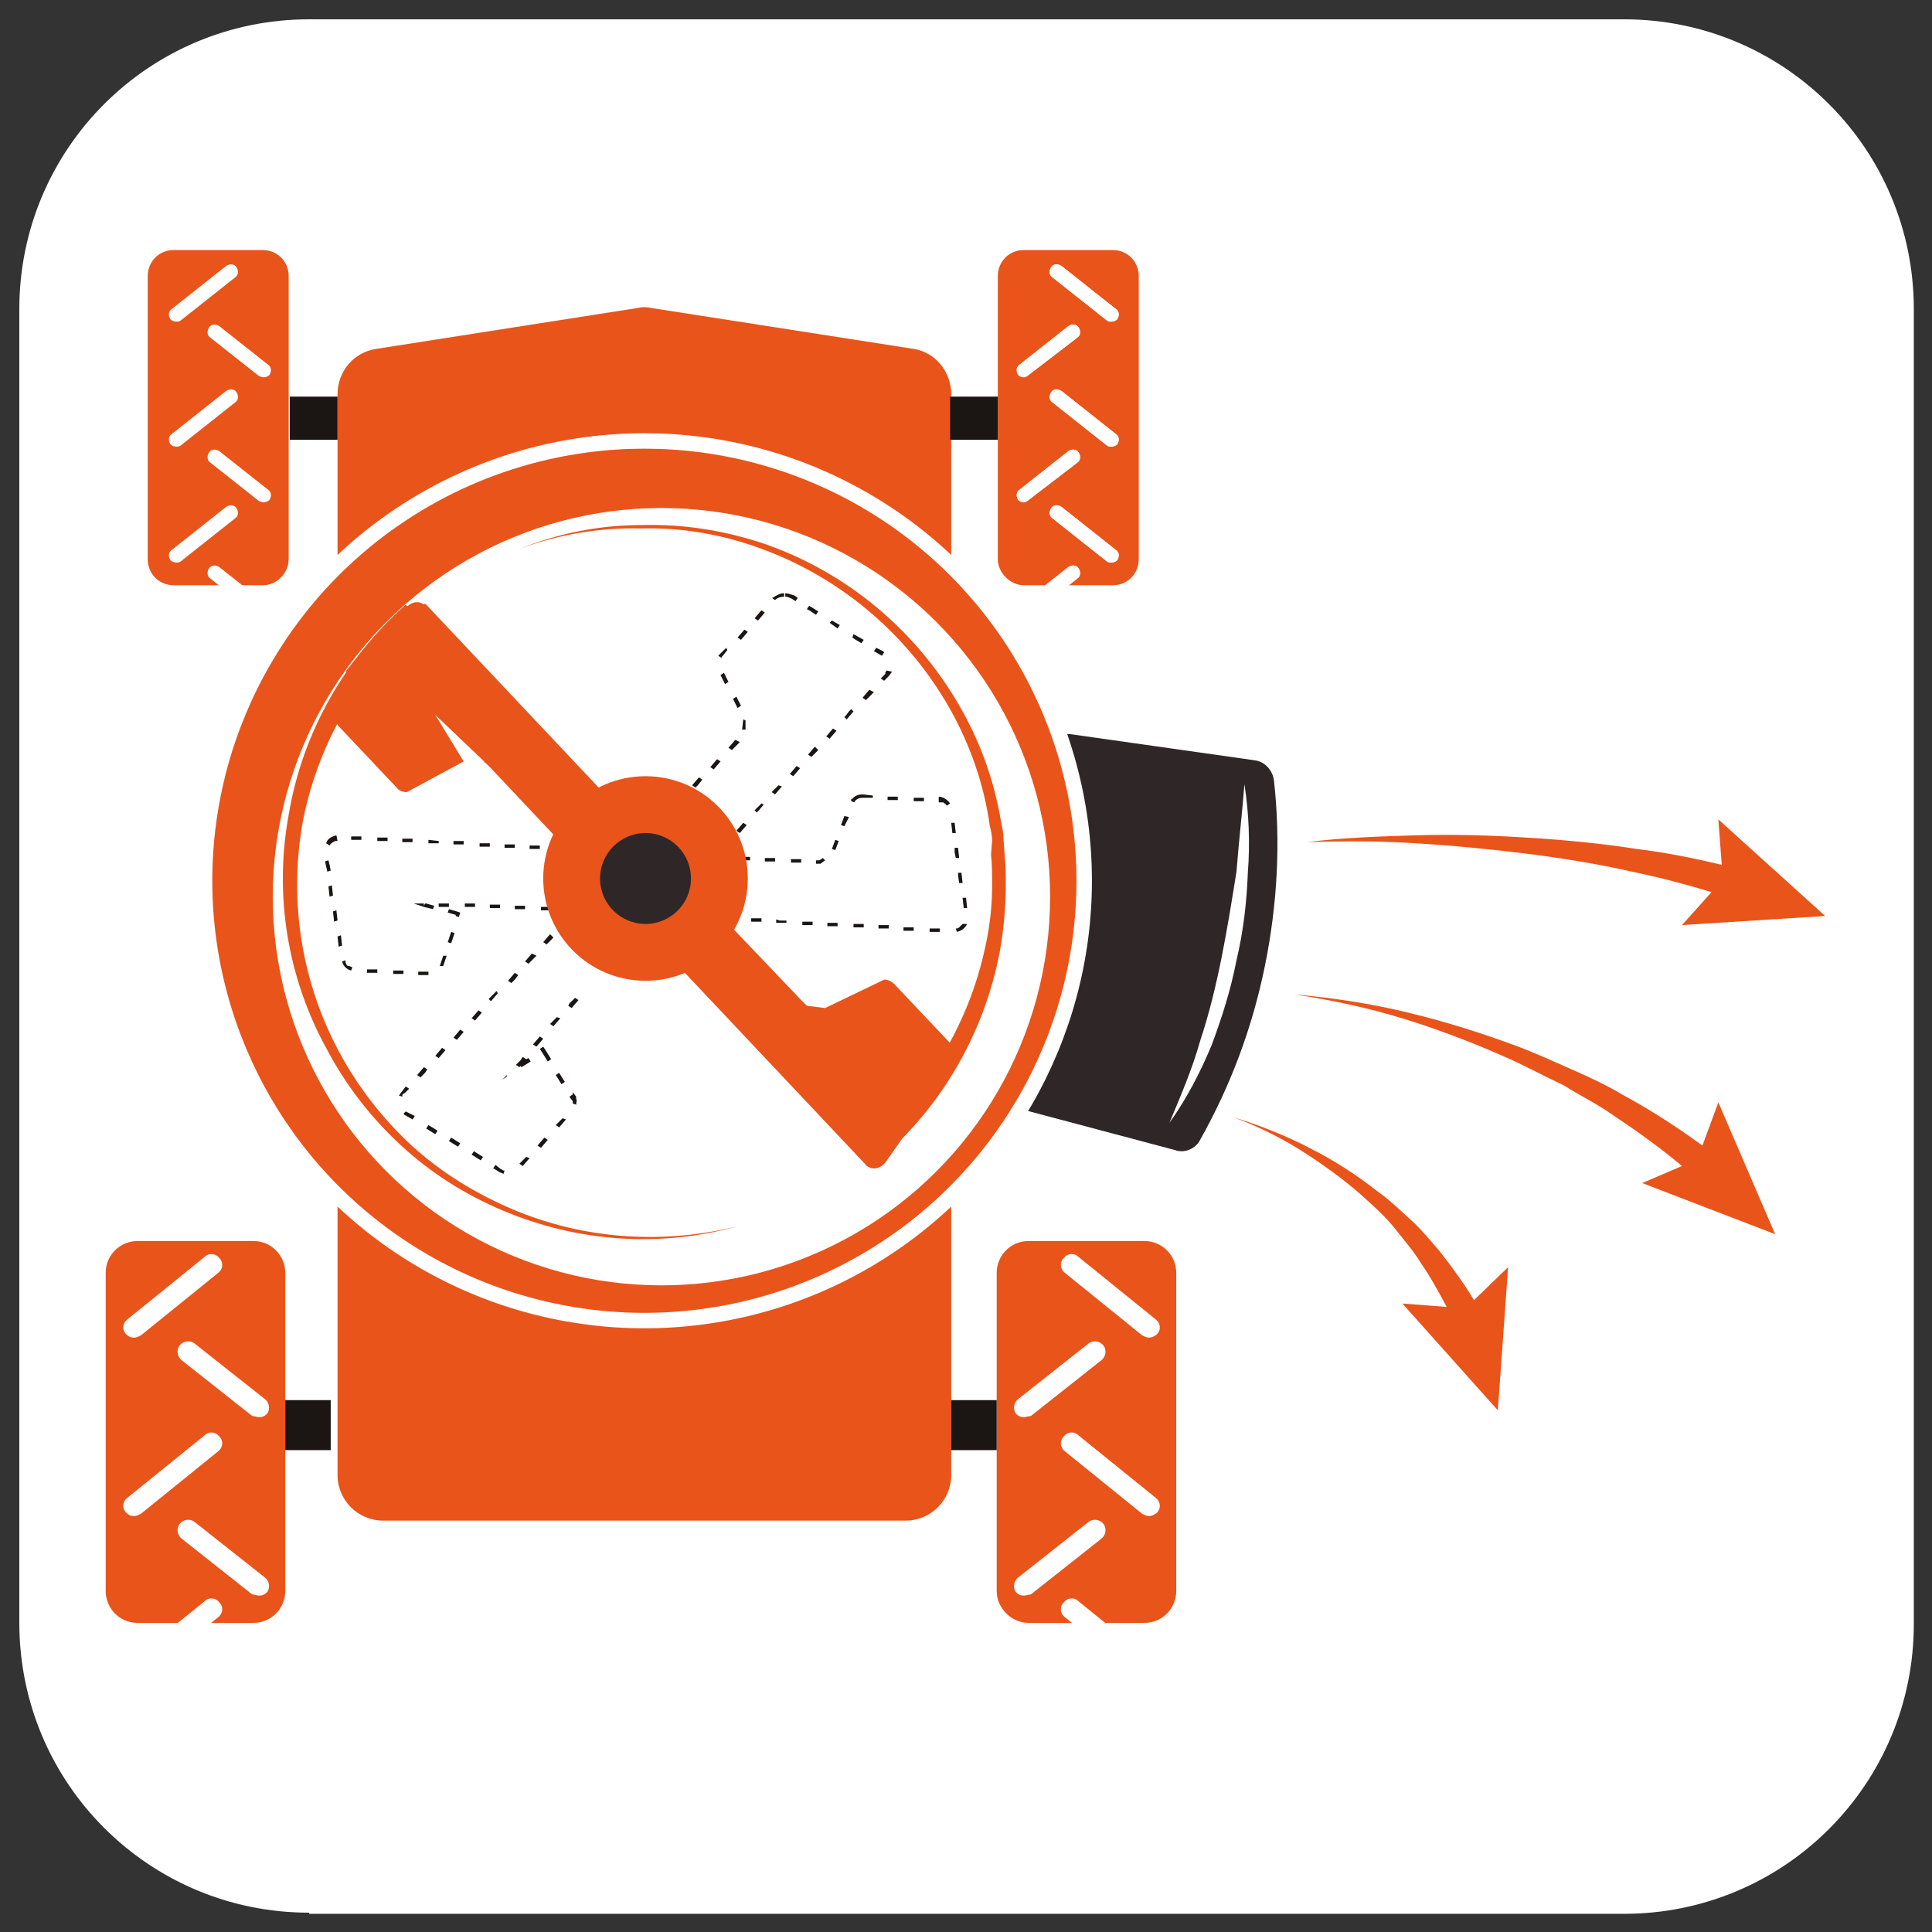 <?xml version="1.0" encoding="utf-8"?>
<!-- Generator: Adobe Illustrator 25.3.1, SVG Export Plug-In . SVG Version: 6.00 Build 0)  -->
<svg version="1.1" xmlns="http://www.w3.org/2000/svg" xmlns:xlink="http://www.w3.org/1999/xlink" x="0px" y="0px" width="170px"
	 height="170px" viewBox="0 0 170 170" style="enable-background:new 0 0 170 170;" xml:space="preserve">
<rect x="0" y="0" width="170" height="170" fill="#333333" stroke="none"/>
<style type="text/css">
	.st0{fill:#FFFFFF;}
	.st1{fill:#E9541A;}
	.st2{display:none;}
	.st3{display:inline;}
	.st4{fill:url(#SVGID_1_);stroke:#2F2628;stroke-width:0.37;stroke-miterlimit:10;}
	.st5{fill:#1B1514;}
	.st6{fill:url(#SVGID_2_);}
	.st7{fill:url(#SVGID_3_);}
	.st8{fill:url(#SVGID_4_);}
	.st9{fill:url(#SVGID_5_);}
	.st10{fill:url(#SVGID_6_);}
	.st11{fill:#F0973D;}
	.st12{fill:none;stroke:#1B1514;stroke-width:1.83;stroke-miterlimit:10;}
	.st13{fill:url(#SVGID_7_);stroke:#2F2628;stroke-width:0.37;stroke-miterlimit:10;}
	.st14{fill:url(#SVGID_8_);}
	.st15{fill:url(#SVGID_9_);}
	.st16{fill:url(#SVGID_10_);}
	.st17{fill:url(#SVGID_11_);}
	.st18{fill:url(#SVGID_12_);}
	.st19{fill:#040906;}
	.st20{fill:#020704;}
	.st21{fill:url(#SVGID_13_);}
	.st22{fill:url(#SVGID_14_);}
	.st23{clip-path:url(#SVGID_16_);}
	.st24{fill:#2F2628;}
	.st25{fill:#E9541A;stroke:#FFFFFF;stroke-width:1.36;stroke-miterlimit:10;}
	.st26{display:inline;fill:#FFFFFF;stroke:#E76610;stroke-width:3.396;stroke-miterlimit:10;}
	.st27{display:inline;fill:none;}
	.st28{clip-path:url(#SVGID_17_);}
	.st29{fill:#C6C8C9;stroke:#898B8E;stroke-width:0.679;stroke-miterlimit:10;}
	.st30{fill:#C6C8C9;stroke:#898B8E;stroke-width:6.676;stroke-miterlimit:10;}
	.st31{fill:#C6C8C9;}
	.st32{fill:#898B8E;}
	.st33{clip-path:url(#SVGID_18_);}
	.st34{fill:#C6C8C9;stroke:#898B8E;stroke-width:9.346;stroke-miterlimit:10;}
	.st35{fill:none;stroke:#898B8E;stroke-width:7.538;}
	.st36{fill:url(#SVGID_19_);}
	.st37{fill:url(#SVGID_20_);}
	.st38{fill:url(#SVGID_21_);}
	.st39{fill:url(#SVGID_22_);}
	.st40{fill:url(#SVGID_24_);}
	.st41{fill:url(#SVGID_25_);}
	.st42{fill:url(#SVGID_26_);}
	.st43{fill:url(#SVGID_27_);}
	.st44{fill:none;stroke:url(#SVGID_28_);stroke-width:4.075;}
	.st45{fill:none;stroke:url(#SVGID_29_);stroke-width:4.075;}
	.st46{fill:none;stroke:url(#SVGID_30_);stroke-width:4.075;}
	.st47{fill:none;stroke:url(#SVGID_31_);stroke-width:4.075;}
	.st48{fill:none;stroke:url(#SVGID_32_);stroke-width:4.075;}
	.st49{fill:none;stroke:url(#SVGID_33_);stroke-width:4.075;}
	.st50{fill:none;stroke:url(#SVGID_34_);stroke-width:4.075;}
	.st51{fill:none;stroke:url(#SVGID_35_);stroke-width:4.075;}
	.st52{fill:none;stroke:url(#SVGID_36_);stroke-width:4.075;}
	.st53{fill:none;stroke:url(#SVGID_37_);stroke-width:4.075;}
	.st54{fill:#010001;}
	.st55{fill:url(#SVGID_38_);stroke:#010001;stroke-width:0.497;stroke-miterlimit:10;}
	.st56{fill:url(#SVGID_40_);stroke:#010001;stroke-width:0.497;stroke-miterlimit:10;}
	.st57{fill:url(#SVGID_41_);stroke:#010001;stroke-width:0.497;stroke-miterlimit:10;}
	.st58{fill:url(#SVGID_42_);stroke:#010001;stroke-width:0.497;stroke-miterlimit:10;}
	.st59{fill:#9C9EA1;stroke:#010001;stroke-width:0.497;stroke-linejoin:round;stroke-miterlimit:10;}
	.st60{fill:none;}
	.st61{fill:url(#SVGID_43_);}
	.st62{fill:url(#SVGID_44_);}
	.st63{fill:url(#SVGID_45_);}
	.st64{fill:url(#SVGID_46_);}
	.st65{fill:url(#SVGID_47_);}
	.st66{fill:url(#SVGID_48_);}
	.st67{fill:url(#SVGID_49_);}
	.st68{fill:url(#SVGID_50_);}
	.st69{fill:none;stroke:url(#SVGID_51_);stroke-width:4.075;}
	.st70{fill:none;stroke:url(#SVGID_52_);stroke-width:4.075;}
	.st71{fill:none;stroke:url(#SVGID_53_);stroke-width:4.075;}
	.st72{fill:none;stroke:url(#SVGID_54_);stroke-width:4.075;}
	.st73{fill:none;stroke:url(#SVGID_55_);stroke-width:4.075;}
	.st74{fill:none;stroke:url(#SVGID_56_);stroke-width:4.075;}
	.st75{fill:none;stroke:url(#SVGID_57_);stroke-width:4.075;}
	.st76{fill:none;stroke:url(#SVGID_58_);stroke-width:4.075;}
	.st77{fill:none;stroke:url(#SVGID_59_);stroke-width:4.075;}
	.st78{fill:none;stroke:url(#SVGID_60_);stroke-width:4.075;}
	.st79{fill:url(#SVGID_61_);stroke:#010001;stroke-width:0.497;stroke-miterlimit:10;}
	.st80{fill:url(#SVGID_62_);stroke:#010001;stroke-width:0.497;stroke-miterlimit:10;}
	.st81{fill:url(#SVGID_63_);stroke:#010001;stroke-width:0.497;stroke-miterlimit:10;}
	.st82{fill:url(#SVGID_64_);stroke:#010001;stroke-width:0.497;stroke-miterlimit:10;}
	.st83{fill:url(#SVGID_65_);}
	.st84{fill:url(#SVGID_66_);}
	.st85{opacity:0.35;}
	.st86{fill:url(#SVGID_67_);}
	.st87{fill:url(#SVGID_68_);}
	.st88{fill:url(#SVGID_69_);}
	.st89{fill:url(#SVGID_70_);}
	.st90{fill:url(#SVGID_71_);}
	.st91{fill:url(#SVGID_72_);}
	.st92{fill:#ED6600;}
	.st93{fill:#F66507;}
	.st94{fill:#DED9CE;}
	.st95{fill:url(#SVGID_73_);}
	.st96{fill:url(#SVGID_74_);}
	.st97{fill:url(#SVGID_75_);}
	.st98{fill:#231F20;}
	.st99{fill:url(#SVGID_76_);}
</style>
<g id="Base">
	<path class="st0" d="M27.2,168.3c-14.1,0-25.5-11.4-25.5-25.5V27.2c0-14.1,11.4-25.5,25.5-25.5h115.7c14.1,0,25.5,11.4,25.5,25.5
		v115.7c0,14.1-11.4,25.5-25.5,25.5H27.2z"/>
</g>
<g id="ABS_Plastic" class="st2">
	<g class="st3">
		
			<linearGradient id="SVGID_1_" gradientUnits="userSpaceOnUse" x1="-219.87" y1="-247.565" x2="-147.36" y2="-247.565" gradientTransform="matrix(1 0 0 -1 292.35 -183.72)">
			<stop  offset="0" style="stop-color:#E9541A"/>
			<stop  offset="1" style="stop-color:#EE7517"/>
		</linearGradient>
		<path class="st4" d="M131.3,89c-6.5,0-11.6-1.5-15.3-4.5s-5.7-7.4-5.7-13l0,0c0-0.5,0.4-0.9,0.9-0.9l0,0h10.1
			c0.5,0,0.9,0.4,0.9,0.9l0,0c0.1,2.7,0.9,4.6,2.4,5.9c1.6,1.3,4,2,7.1,2c2,0.1,4-0.4,5.8-1.5c1.3-0.8,2-2.3,1.9-3.8
			c0.1-1.2-0.6-2.2-1.6-2.7c-2.8-1.2-5.7-2.2-8.7-3c-0.7-0.2-1.3-0.3-1.7-0.5c-1.5-0.4-2.6-0.8-3.3-0.9c-0.6-0.2-1.6-0.6-2.9-1
			c-1.1-0.4-2.1-0.8-3.1-1.4c-0.6-0.4-1.4-1-2.3-1.7c-0.9-0.7-1.6-1.5-2.2-2.5c-0.5-1-0.9-2-1.1-3c-0.4-1.3-0.5-2.6-0.5-3.9
			c-0.1-4.2,1.8-8.3,5.2-10.8c3.4-2.6,8-4,13.5-4c5.4,0,9.9,1.3,13.3,3.9s5.4,6.6,5.5,11.8l0,0c0,0.5-0.4,0.9-0.9,0.9c0,0,0,0,0,0
			h-9.6c-0.5,0-0.9-0.4-0.9-0.8l0,0c-0.4-4.1-2.9-6.1-7.9-6.1c-1.8-0.1-3.5,0.3-5,1.2c-1,0.7-1.6,1.9-1.6,3.1c0,0.4,0.1,0.8,0.2,1.2
			c0.2,0.3,0.4,0.6,0.7,0.8c0.4,0.3,0.8,0.6,1.3,0.8c0.6,0.3,1.3,0.5,2,0.7c0.9,0.3,1.8,0.5,2.5,0.8c0.8,0.2,1.8,0.5,3.2,0.8
			s2.6,0.7,3.7,1c4.7,1.3,8.2,3,10.5,5.1s3.7,5.2,3.7,9.1c0.1,2.6-0.5,5.2-1.8,7.4c-1.1,2-2.7,3.8-4.7,5c-2,1.2-4.1,2.1-6.3,2.7
			C136.1,88.7,133.7,89,131.3,89z M67.3,87V40.6c0-0.5,0.4-0.9,0.9-0.9l0,0h22c4.5,0,8.3,1,11.2,3.1s4.5,5.3,4.5,9.5
			c0,2.2-0.6,4.4-1.9,6.3c-0.6,0.8-1.2,1.6-2,2.2c-0.4,0.3-0.4,0.9-0.1,1.3c0.1,0.1,0.2,0.2,0.3,0.2c3.9,2.1,5.9,5.8,5.9,10.9
			c0,4.7-1.6,8.3-4.8,10.9c-3.4,2.6-7.6,4-11.9,3.8H68.3C67.8,87.9,67.4,87.5,67.3,87L67.3,87z M88.4,78c2,0.1,4-0.3,5.9-1.2
			c1.2-0.7,1.8-2.1,1.8-4.2c0-2.1-0.6-3.6-2-4.2c-2-0.9-4.1-1.3-6.2-1.2H80c-0.5,0-0.9,0.4-0.9,0.9c0,0,0,0,0,0v9
			c0,0.5,0.4,0.9,0.9,0.9l0,0L88.4,78z M87.4,58.4c6.1,0,6.8-2.6,6.8-4.5s-0.5-2.9-1.6-3.5c-1.6-0.8-3.4-1.1-5.2-1H80
			c-0.5,0-0.9,0.4-0.9,0.9c0,0,0,0,0,0v7.2c0,0.5,0.4,0.9,0.9,0.9l0,0L87.4,58.4z M52.8,87.3l-3.2-9.1c-0.1-0.4-0.5-0.6-0.9-0.6
			H34.1c-0.4,0-0.7,0.2-0.9,0.6l-3.3,9.2c-0.1,0.4-0.5,0.6-0.9,0.6H18.6c-0.5,0-0.9-0.4-0.9-0.9c0-0.1,0-0.2,0.1-0.3l17.7-46.5
			c0.1-0.4,0.5-0.6,0.8-0.6h10.5c0.4,0,0.7,0.2,0.9,0.6l17.7,46.5c0.2,0.5,0,1-0.5,1.2c-0.1,0-0.2,0.1-0.3,0.1H53.7
			C53.3,87.9,53,87.7,52.8,87.3L52.8,87.3z M45.8,67.1l-3.5-10c-0.2-0.5-0.7-0.7-1.2-0.6c-0.3,0.1-0.5,0.3-0.6,0.6l-3.6,10
			c-0.2,0.5,0.1,1,0.6,1.2c0.1,0,0.2,0.1,0.3,0.1H45c0.5,0,0.9-0.4,1-0.9C45.9,67.3,45.9,67.2,45.8,67.1L45.8,67.1z"/>
		<g>
			<path class="st5" d="M18.2,107.8h9.9c2.2-0.1,4.4,0.5,6.2,1.8c1.6,1.4,2.4,3.4,2.3,5.5c0.1,2.1-0.7,4.1-2.3,5.5
				c-1.7,1.3-3.8,2-5.9,1.9h-5.2v8.2h-5L18.2,107.8z M23.2,111.9v6.6h4.5c2.6,0,3.9-1.1,3.9-3.3s-1.3-3.3-3.9-3.3L23.2,111.9z"/>
			<path class="st5" d="M55.9,126.4v4.3H39.7v-22.9h5v18.6H55.9z"/>
			<path class="st5" d="M70.1,107.8l8.7,23h-5.3l-1.8-5.1h-8.5l-1.9,5.1h-5.1l8.7-23H70.1z M70.6,121.9l-3-8.5l-3.1,8.5H70.6z"/>
			<path class="st5" d="M97.8,114.6H93c-0.2-2.3-1.6-3.4-4.3-3.4c-1-0.1-1.9,0.2-2.7,0.7c-0.6,0.4-1,1.1-1,1.9c0,0.3,0,0.5,0.1,0.7
				c0.1,0.2,0.3,0.4,0.5,0.6c0.2,0.2,0.5,0.3,0.7,0.4c0.3,0.2,0.7,0.3,1,0.4c0.5,0.1,0.9,0.3,1.3,0.4s0.9,0.2,1.6,0.4
				s1.3,0.3,1.8,0.5c1.8,0.4,3.5,1.3,5,2.4c1.2,1.1,1.8,2.6,1.7,4.2c0,1.2-0.2,2.4-0.8,3.4c-0.5,0.9-1.3,1.7-2.2,2.3
				c-0.9,0.6-1.9,1-3,1.2c-1.1,0.3-2.3,0.4-3.5,0.4c-3.1,0-5.5-0.7-7.3-2.1c-1.8-1.5-2.8-3.7-2.7-6h5c0.1,2.9,1.8,4.3,5.2,4.3
				c1.1,0.1,2.2-0.2,3.1-0.8c0.7-0.5,1.2-1.3,1.1-2.2c0-0.7-0.4-1.4-1-1.7c-1.4-0.6-2.9-1.1-4.4-1.5c-0.4-0.1-0.6-0.2-0.8-0.2
				c-0.8-0.2-1.3-0.4-1.6-0.5s-0.8-0.3-1.4-0.5c-0.5-0.2-1-0.4-1.4-0.6c-0.4-0.3-0.8-0.5-1.1-0.8c-0.4-0.3-0.7-0.6-1-1.1
				c-0.2-0.4-0.4-0.9-0.5-1.4c-0.2-0.6-0.2-1.2-0.2-1.8c-0.1-2,0.8-3.8,2.4-5c1.9-1.3,4.1-2,6.4-1.9c2.3-0.1,4.5,0.5,6.4,1.8
				C96.9,110.5,97.9,112.5,97.8,114.6z"/>
			<path class="st5" d="M118.7,107.8v4.3h-6.9v18.6h-5v-18.6h-6.9v-4.3H118.7z"/>
			<path class="st5" d="M126.4,107.8v22.9h-5.1v-22.9H126.4z"/>
			<path class="st5" d="M151.3,121.9c-0.1,2.6-1.2,5-3,6.8c-2,1.8-4.6,2.7-7.2,2.6c-3,0.1-5.9-1.1-8-3.3c-2.1-2.4-3.2-5.5-3-8.7
				c-0.1-3.1,1-6.2,3.1-8.6c2.1-2.3,5.1-3.5,8.2-3.4c2.5-0.1,4.9,0.7,6.9,2.3c1.8,1.5,2.9,3.6,3,5.9h-4.9c-0.2-1.2-0.8-2.3-1.8-3
				c-1-0.7-2.2-1.1-3.4-1c-1.3,0-2.5,0.4-3.5,1.2c-0.9,0.8-1.6,1.8-2,2.9c-0.4,1.2-0.6,2.5-0.6,3.7c-0.1,2,0.5,4,1.6,5.7
				c1,1.4,2.7,2.2,4.4,2.1c3.1,0,4.8-1.7,5.2-5.2L151.3,121.9z"/>
		</g>
		
			<linearGradient id="SVGID_2_" gradientUnits="userSpaceOnUse" x1="-258.89" y1="-269.01" x2="-258.89" y2="-225.5" gradientTransform="matrix(1 0 0 -1 292.35 -183.72)">
			<stop  offset="0" style="stop-color:#E9541A"/>
			<stop  offset="1" style="stop-color:#F08929"/>
		</linearGradient>
		<path class="st6" d="M21.2,84.9c0.6-2.2,1.3-4.3,2-6.5l2.3-6.3l4.7-12.7l4.7-12.7l1.2-3.2c0.1-0.3,0.2-0.6,0.4-0.9
			c0.2-0.3,0.5-0.5,0.8-0.7c0.3-0.2,0.7-0.3,1-0.3c0.3,0,0.6,0,0.9,0c2.2,0.1,4.5,0.2,6.8,0.4c-2.3,0.2-4.5,0.2-6.8,0.4h-0.8
			c-0.2,0-0.5,0.1-0.7,0.2c-0.2,0.1-0.4,0.3-0.5,0.4c-0.1,0.2-0.2,0.4-0.3,0.7L35.5,47l-4.7,12.7l-4.7,12.7l-2.3,6.3
			C22.9,80.8,22.1,82.9,21.2,84.9z"/>
		
			<linearGradient id="SVGID_3_" gradientUnits="userSpaceOnUse" x1="-248.345" y1="-252.08" x2="-248.345" y2="-237.62" gradientTransform="matrix(1 0 0 -1 292.35 -183.72)">
			<stop  offset="0" style="stop-color:#E9541A"/>
			<stop  offset="1" style="stop-color:#F08929"/>
		</linearGradient>
		<path class="st7" d="M48,68c-0.4-0.6-0.8-1.3-1.1-1.9L46.1,64l-1.5-4.1L43,55.8c-0.2-0.7-0.6-1.2-1.1-1.2c-0.7,0-1.3,0.3-1.8,0.8
			c0.2-0.3,0.4-0.6,0.7-0.9c0.3-0.3,0.7-0.5,1.1-0.6c0.5,0,0.9,0.2,1.2,0.6c0.1,0.2,0.3,0.3,0.4,0.5c0,0.1,0.1,0.2,0.1,0.3l0.1,0.2
			l1.5,4.1l1.5,4.1l0.8,2C47.7,66.5,47.8,67.3,48,68z"/>
		
			<linearGradient id="SVGID_4_" gradientUnits="userSpaceOnUse" x1="-218.18" y1="-268.34" x2="-218.18" y2="-225.5" gradientTransform="matrix(1 0 0 -1 292.35 -183.72)">
			<stop  offset="0" style="stop-color:#E9541A"/>
			<stop  offset="1" style="stop-color:#F08929"/>
		</linearGradient>
		<path class="st8" d="M69.6,84.2c-0.1-2.1-0.2-4.3-0.4-6.4V43c0-0.2,0-0.4,0.1-0.5c0.2-0.3,0.5-0.6,0.9-0.7c0.1,0,0.2,0,0.3,0h0.6
			c0.5,0,1.1,0,1.6,0c2.1,0.1,4.3,0.2,6.4,0.4c-2.1,0.2-4.3,0.2-6.4,0.4c-0.5,0-1.1,0-1.6,0h-0.6h-0.1c-0.2,0-0.3,0.1-0.4,0.3
			c0,0.1,0,0.2,0,0.2v34.8C69.9,80,69.8,82.1,69.6,84.2z"/>
		
			<linearGradient id="SVGID_5_" gradientUnits="userSpaceOnUse" x1="-205.245" y1="-241.064" x2="-197.215" y2="-234.334" gradientTransform="matrix(1 0 0 -1 292.35 -183.72)">
			<stop  offset="0" style="stop-color:#E9541A"/>
			<stop  offset="1" style="stop-color:#F08929"/>
		</linearGradient>
		<path class="st9" d="M89.9,48c0.8,0,1.6,0.1,2.3,0.3c0.7,0.3,1.4,0.8,2,1.3c1.2,1.1,1.9,2.7,1.8,4.4c0,1.6-0.7,3.2-1.8,4.4
			c-0.6,0.5-1.3,1-2,1.3c-0.8,0.2-1.5,0.4-2.3,0.4c0.7-0.3,1.4-0.6,2-1c0.7-0.3,1.3-0.7,1.8-1.2c1-1,1.6-2.4,1.6-3.8
			c0-1.4-0.5-2.8-1.6-3.8c-0.5-0.5-1.1-0.9-1.8-1.2C91.3,48.6,90.6,48.3,89.9,48z"/>
		
			<linearGradient id="SVGID_6_" gradientUnits="userSpaceOnUse" x1="-204.611" y1="-260.409" x2="-195.151" y2="-252.469" gradientTransform="matrix(1 0 0 -1 292.35 -183.72)">
			<stop  offset="0" style="stop-color:#E9541A"/>
			<stop  offset="1" style="stop-color:#F08929"/>
		</linearGradient>
		<path class="st10" d="M91,65.7c0.9,0,1.9,0.1,2.8,0.4c0.9,0.4,1.7,0.9,2.4,1.5c1.4,1.3,2.2,3.2,2.1,5.2c0,1.9-0.8,3.8-2.2,5.2
			c-0.7,0.6-1.5,1.2-2.3,1.6C92.9,79.8,92,79.9,91,80c0.8-0.3,1.6-0.7,2.4-1.2c0.8-0.4,1.5-0.8,2.1-1.4c1.2-1.2,1.9-2.8,1.9-4.5
			c0.1-1.7-0.6-3.4-1.9-4.5c-0.6-0.6-1.3-1-2.1-1.4C92.7,66.4,91.9,66,91,65.7z"/>
		<path class="st11" d="M115.2,59c-0.7-1.5-1.2-3-1.3-4.7c0-1.6,0.2-3.3,0.8-4.8c1.1-3.1,3.4-5.7,6.3-7.3c1.5-0.7,3-1.3,4.6-1.5
			c1.6-0.3,3.2-0.5,4.8-0.5c1.6,0,3.2,0.1,4.8,0.5c1.6,0.4,3.1,1,4.5,1.7c-1.5-0.5-3.1-0.8-4.7-1c-1.5-0.3-3.1-0.4-4.7-0.4
			c-1.6,0-3.2,0.2-4.7,0.5c-1.6,0.2-3.1,0.7-4.5,1.4c-2.8,1.4-4.9,3.9-6,6.9c-0.5,1.5-0.8,3-0.7,4.6C114.5,55.9,114.7,57.5,115.2,59
			z"/>
		<path class="st11" d="M133,46.6c0.5-0.1,1-0.1,1.4,0c0.4,0.2,0.9,0.3,1.3,0.5c0.8,0.4,1.6,1,2.3,1.6c0.7,0.7,1.3,1.4,1.6,2.3
			c0.2,0.4,0.4,0.9,0.5,1.3c0,0.5,0,1-0.1,1.4c-0.2-0.4-0.4-0.9-0.6-1.2c-0.1-0.4-0.3-0.8-0.4-1.2c-0.3-0.8-0.9-1.5-1.5-2.1
			c-0.6-0.6-1.3-1.1-2.1-1.5c-0.4-0.2-0.8-0.4-1.2-0.5C133.8,47.1,133.4,46.9,133,46.6z"/>
		<path class="st11" d="M112.7,73.4c0.4,1.2,0.9,2.4,1.5,3.5c0.5,1.1,1.2,2.2,2,3.2c1.6,2,3.7,3.5,6,4.5l1.8,0.7
			c0.6,0.2,1.2,0.3,1.8,0.5l0.9,0.2l0.9,0.1l1.9,0.2c2.5,0.1,5.1,0,7.7,0c-1.2,0.3-2.5,0.5-3.8,0.8c-1.3,0-2.6,0-3.9,0l-1.9-0.2
			l-1-0.1l-1-0.2c-0.6-0.2-1.3-0.3-1.9-0.5l-1.8-0.7c-2.4-1.1-4.6-2.7-6.2-4.7c-0.8-1-1.5-2.1-2.1-3.3
			C113.1,76,112.8,74.7,112.7,73.4z"/>
		<line class="st12" x1="17.7" y1="97.8" x2="151.3" y2="97.8"/>
	</g>
</g>
<g id="Anti-stick" class="st2">
	<g class="st3">
		<g>
			<path class="st19" d="M26.3,133.2l6.1,15.7h-3l-1.5-4.2h-6.2l-1.5,4.2h-2.8l6.1-15.7H26.3z M27.1,142.7l-2.3-6.6l-2.5,6.6H27.1z"
				/>
			<path class="st19" d="M47.4,133.3V149h-2.8l-7.3-11.6V149h-2.6v-15.7h2.9l7.2,11.6v-11.6H47.4z"/>
			<path class="st19" d="M62.8,133.3v2.4h-5V149H55v-13.3h-5v-2.4H62.8z"/>
			<path class="st19" d="M68.3,133.3V149h-2.8v-15.7H68.3z"/>
			<path class="st19" d="M78.4,141.8v2.3h-6.5v-2.3H78.4z"/>
			<path class="st19" d="M93.3,137.9h-2.6c-0.2-1.8-1.3-2.8-3.4-2.8c-0.9,0-1.7,0.2-2.2,0.6s-0.8,0.9-0.8,1.6c0,0.6,0.2,1.1,0.6,1.3
				c0.4,0.2,1.3,0.5,2.6,0.9c0.4,0.1,0.6,0.2,0.8,0.2c1.8,0.4,2.9,0.8,3.6,1.2c1.4,0.8,2.1,1.9,2.1,3.5c0,0.7-0.1,1.3-0.4,1.9
				c-0.2,0.6-0.6,1-1,1.4s-0.9,0.7-1.4,0.9c-0.5,0.3-1.1,0.4-1.7,0.5c-0.6,0.1-1.2,0.2-1.8,0.2c-2,0-3.6-0.5-4.8-1.4
				s-1.8-2.3-1.8-4.2h2.7c0,1.1,0.4,2,1.1,2.6s1.7,0.8,2.9,0.8c1.1,0,1.9-0.2,2.5-0.7c0.6-0.4,0.9-1,0.9-1.8c0-0.5-0.2-0.9-0.5-1.2
				c-0.3-0.3-0.7-0.5-1-0.7c-0.4-0.1-1-0.3-1.9-0.6c-0.1,0-0.2-0.1-0.2-0.1c-2-0.5-3.2-0.9-3.9-1.2c-1.3-0.7-2-1.7-2.1-3.1
				c0-0.1,0-0.2,0-0.3c0-1.4,0.5-2.5,1.6-3.3s2.5-1.2,4.2-1.2c1.7,0,3.1,0.4,4.2,1.2C92.7,135,93.3,136.2,93.3,137.9z"/>
			<path class="st19" d="M108.5,133.3v2.4h-5V149h-2.8v-13.3h-5v-2.4H108.5z"/>
			<path class="st19" d="M114,133.3V149h-2.8v-15.7H114z"/>
			<path class="st19" d="M131.7,143c-0.1,1.9-0.8,3.5-2.1,4.6c-1.2,1.2-2.8,1.7-4.8,1.7c-2.2,0-4-0.8-5.3-2.3s-2-3.5-2-6
				c0-1.5,0.3-2.9,0.9-4.1s1.4-2.2,2.6-3c1.1-0.8,2.5-1.1,4-1.1c1.7,0,3.1,0.5,4.4,1.4c1.2,0.9,2,2.2,2.2,4h-2.7
				c-0.2-0.9-0.6-1.7-1.3-2.2s-1.5-0.8-2.6-0.8c-1,0-1.9,0.3-2.7,0.9s-1.2,1.3-1.5,2.2c-0.3,0.9-0.5,1.8-0.5,2.8
				c0,0.8,0.1,1.5,0.3,2.2s0.4,1.3,0.8,1.9c0.4,0.6,0.8,1,1.4,1.4c0.6,0.3,1.3,0.5,2.1,0.5c2.3,0,3.7-1.3,4-4H131.7z"/>
			<path class="st19" d="M148.2,133.3l-6.3,6.3l6.7,9.5h-3.4l-5.2-7.5l-2.3,2.3v5.3H135v-15.7h2.7v7.1l7-7.1H148.2z"/>
		</g>
		<path class="st20" d="M148.5,113.7H109c-5.3-1.2-8.9-3.5-10.4-6.7c-2.1-4.4,0-9.1,0-9.1l4.6-10.2l17.2,6.7l-6.3-41.8l-0.8,1.6
			l5.8,38.6l-16.5-6.4l-5,11.1c-0.1,0.2-2.4,5.2,0,10c1.7,3.5,5.5,6,11.2,7.2l39.6,0c1.8,0,3.3,1.5,3.3,3.3c0,1.8-1.5,3.3-3.3,3.3
			H22.6c-1.8,0-3.3-1.5-3.3-3.3c0-1.8,1.5-3.3,3.3-3.3h16.6l0.2,0c6.1-1.9,14.6-6.7,20.8-18.5c9.5-18.4,10.3-21.3,10.4-21.4l0.1-0.5
			l-17.2-4.6L92.1,46l0.8-1.7L50.8,70l18.5,5c-0.5,1.4-2.5,6.1-10.1,20.7c-5.9,11.5-14.2,16.1-20.1,18H22.6c-2.4,0-4.3,1.9-4.3,4.3
			c0,2.4,1.9,4.3,4.3,4.3h125.8c2.4,0,4.3-1.9,4.3-4.3C152.7,115.6,150.8,113.7,148.5,113.7z"/>
		<linearGradient id="SVGID_7_" gradientUnits="userSpaceOnUse" x1="85.553" y1="118.376" x2="85.553" y2="42.405">
			<stop  offset="0" style="stop-color:#E97100"/>
			<stop  offset="1" style="stop-color:#EE8C00"/>
		</linearGradient>
		<path style="fill:url(#SVGID_7_);" d="M19.4,117.9c0,1.8,1.5,3.3,3.3,3.3h125.8c1.8,0,3.3-1.5,3.3-3.3c0-1.8-1.5-3.3-3.3-3.3
			l-39.6,0c-5.7-1.3-9.4-3.7-11.2-7.2c-2.3-4.8-0.1-9.8,0-10l5-11.1l16.5,6.4l-5.8-38.6l-10.5,21.8c-1.1,2.3-3.2,4.1-5.6,4.8l0.1,0
			c-6.6,2.2-9.2,7.9-9.2,7.9L80,107.6c0,0-3,4.9,12,6.5l-32.3-0.4c0,0,6.6-0.6,12.8-11.2c4.3-7.6,7.3-14.2,9.1-18.8
			c1.6-4.8,0.6-9.8,0.3-11.1c0-0.1,0-0.1-0.1-0.2c0-0.1,0-0.2,0-0.2l0,0c-0.4-2-0.2-4.1,0.7-6.1l9.6-20L53.4,69.6l17.2,4.6l-0.1,0.5
			c0,0.1-0.8,3-10.4,21.4C54,108,45.5,112.7,39.4,114.6l-0.2,0H22.6C20.8,114.7,19.4,116.1,19.4,117.9z"/>
		<g>
			<path class="st20" d="M91.9,77.2l-3.5-1.7c-3-1.4-4.2-5-2.8-8l22-45.7c0.5-1.1,1.8-1.5,2.8-1l10.4,5c1.1,0.5,1.5,1.8,1,2.8
				l-22,45.7C98.4,77.4,94.9,78.6,91.9,77.2z"/>
		</g>
	</g>
</g>
<g id="Bokovoy-vibros">
	<g>
		<g>
			<path class="st1" d="M83.7,34.7v95.1c0,2.2-1.8,4-4,4H33.7c-2.2,0-4-1.8-4-4V34.7c0-2,1.4-3.7,3.4-4l23-3.6
				c0.4-0.1,0.8-0.1,1.2,0l23.1,3.6C82.3,31,83.7,32.7,83.7,34.7z"/>
			<path class="st1" d="M81.7,37.9V127c0,2.1-1.7,3.7-3.7,3.7H34.8c-2.1,0-3.7-1.7-3.7-3.7V37.9c0-1.8,1.3-3.4,3.2-3.7l21.5-3.3
				c0.4-0.1,0.8-0.1,1.1,0l21.6,3.3C80.3,34.5,81.7,36.1,81.7,37.9z"/>
			<g>
				<path class="st1" d="M87.7,140v-28c0-1.5,1.2-2.8,2.8-2.8h10.2c1.5,0,2.8,1.2,2.8,2.8v28c0,1.5-1.2,2.8-2.8,2.8H90.5
					C89,142.8,87.7,141.5,87.7,140z"/>
				<g>
					<g>
						<path class="st0" d="M90.1,140.4c-0.3,0-0.5-0.1-0.7-0.3c-0.3-0.4-0.2-1,0.2-1.3l6.2-4.9c0.4-0.3,1-0.2,1.3,0.2
							c0.3,0.4,0.2,1-0.2,1.3l-6.2,4.9C90.5,140.3,90.3,140.4,90.1,140.4z"/>
					</g>
					<g>
						<path class="st0" d="M101.1,133.4c-0.2,0-0.4-0.1-0.6-0.2l-6.8-5.5c-0.4-0.3-0.5-0.9-0.1-1.3c0.3-0.4,0.9-0.5,1.3-0.1l6.8,5.5
							c0.4,0.3,0.5,0.9,0.1,1.3C101.6,133.3,101.3,133.4,101.1,133.4z"/>
					</g>
					<g>
						<path class="st0" d="M101.1,148c-0.2,0-0.4-0.1-0.6-0.2l-6.8-5.5c-0.4-0.3-0.5-0.9-0.1-1.3c0.3-0.4,0.9-0.5,1.3-0.1l6.8,5.5
							c0.4,0.3,0.5,0.9,0.1,1.3C101.6,147.9,101.3,148,101.1,148z"/>
					</g>
					<g>
						<path class="st0" d="M90.1,124.7c-0.3,0-0.5-0.1-0.7-0.3c-0.3-0.4-0.2-1,0.2-1.3l6.2-4.9c0.4-0.3,1-0.2,1.3,0.2
							c0.3,0.4,0.2,1-0.2,1.3l-6.2,4.9C90.5,124.6,90.3,124.7,90.1,124.7z"/>
					</g>
					<g>
						<path class="st0" d="M101.1,117.7c-0.2,0-0.4-0.1-0.6-0.2l-6.8-5.5c-0.4-0.3-0.5-0.9-0.1-1.3c0.3-0.4,0.9-0.5,1.3-0.1l6.8,5.5
							c0.4,0.3,0.5,0.9,0.1,1.3C101.6,117.6,101.3,117.7,101.1,117.7z"/>
					</g>
				</g>
				<rect x="83.7" y="123.2" class="st5" width="4" height="4.4"/>
			</g>
			<path class="st24" d="M110.4,66.9c0.9,0.1,1.6,0.9,1.7,1.8c0.6,5.4,0.3,10.9-0.8,16.3c-1.1,5.4-3,10.5-5.7,15.3
				c-0.4,0.8-1.4,1.2-2.2,0.9L87.6,97c-1-0.3-1.6-1.3-1.4-2.3L92,66.2c0.2-1,1.2-1.7,2.2-1.6L110.4,66.9z"/>
			<circle class="st25" cx="56.7" cy="77.5" r="38.7"/>
			<circle class="st0" cx="58.2" cy="78.9" r="34.2"/>
			<g>
				<path class="st5" d="M75.9,69.9c-0.3,0-0.7,0.1-0.9,0.4l-0.1,0v0.1l0,0.1l0.3,0.1l0-0.1l0,0c0.2-0.2,0.4-0.3,0.7-0.3L75.9,69.9
					L75.9,69.9z M74.3,71.8L74,72.6l0.3,0.1l0.2-0.4l0,0l0.2-0.4L74.3,71.8L74.3,71.8z M73.5,73.9l-0.3,0.8l0.3,0.1l0.3-0.8
					L73.5,73.9z M72.4,75.5l-0.3,0.2h-0.3v0.3l0,0h0.3h0.1l0.4-0.3L72.4,75.5L72.4,75.5z M69.6,75.6v0.3l0.9,0v-0.3L69.6,75.6
					L69.6,75.6z M67.3,75.5v0.3l0.9,0v-0.3L67.3,75.5L67.3,75.5z M65.1,75.4v0.3l0.9,0v-0.3L65.1,75.4L65.1,75.4z M62.8,75.3v0.3
					h0.6l0,0h0.2v-0.3H62.8L62.8,75.3z M61.1,74.8L60.9,75l0,0l0,0l0,0l0,0l0,0l0,0l0,0c0.1,0.1,0.1,0.2,0.2,0.3l0,0l0,0l0,0l0,0
					l0,0l0,0v0l0,0v0l0,0v0l0,0h0.4V75h-0.2L61,74.7L61.1,74.8z M59.4,73.2l-0.2,0.3c0.1,0.1,0.2,0.1,0.3,0.2l0,0l0,0l0,0l0,0l0,0h0
					l0,0l0,0l0,0l0,0l0,0l0,0l0,0l0,0l0,0h0h0.1l0.2-0.3c-0.2-0.2-0.5-0.4-0.8-0.5L59.4,73.2z M57.1,72.6v0.3h0.1h0.1
					c0.2,0,0.4,0.1,0.6,0.1l0.1-0.3C57.8,72.6,57.4,72.6,57.1,72.6L57.1,72.6z M55.7,72.7c-0.3,0.1-0.6,0.2-0.9,0.3l0.1,0.3l0.2-0.1
					h0.1c0.1,0,0.3-0.1,0.4-0.1h0.1L55.7,72.7L55.7,72.7z M53.6,73.8c-0.3,0.2-0.5,0.4-0.7,0.7l0.3,0.2l0,0c0.1-0.1,0.2-0.2,0.3-0.3
					h0.1l0.3-0.2l0,0l-0.2-0.3L53.6,73.8z M51.1,74.6V75l0.9,0v-0.3L51.1,74.6L51.1,74.6z M48.9,74.5v0.3l0.9,0v-0.3L48.9,74.5
					L48.9,74.5z M46.6,74.4v0.3l0.9,0v-0.3L46.6,74.4L46.6,74.4z M44.4,74.3v0.3l0.9,0v-0.3L44.4,74.3L44.4,74.3z M42.2,74.2v0.3
					h0.4l0,0h0.5v-0.3H42.2L42.2,74.2z M39.9,74v0.3h0.5h0.4v-0.3L39.9,74L39.9,74z M37.7,73.9v0.3l0.9,0V74L37.7,73.9L37.7,73.9z
					 M35.4,73.8v0.3l0.9,0v-0.3L35.4,73.8L35.4,73.8z M33.2,73.7V74l0.9,0v-0.3L33.2,73.7L33.2,73.7z M30.9,73.6v0.3l0.9,0v-0.3
					L30.9,73.6L30.9,73.6z M29.6,73.5c-0.4,0.1-0.8,0.3-0.9,0.7l0.3,0.2l0,0c0.1-0.2,0.3-0.3,0.5-0.4h0c0.1,0,0.1,0,0.2,0L29.6,73.5
					L29.6,73.5z M28.9,75.7l-0.3,0.1l0.2,0.9l0.3-0.1l-0.1-0.5l0,0L28.9,75.7L28.9,75.7z M29.2,77.9l-0.3,0.1l0.1,0.9l0.3-0.1
					L29.2,77.9z M29.6,80.1l-0.3,0.1l0.1,0.9l0.3-0.1L29.6,80.1z M30,82.3l-0.3,0.1l0.1,0.9l0.3-0.1L30,82.3z M30.4,84.5l-0.3,0.1
					c0.1,0.4,0.4,0.7,0.8,0.8l0.1-0.3c-0.1,0-0.2-0.1-0.3-0.1h-0.1l0,0l0,0c-0.1-0.1-0.2-0.2-0.2-0.4L30.4,84.5z M32.3,85.3v0.3
					l0.9,0v-0.3h-0.3l0,0L32.3,85.3L32.3,85.3z M34.6,85.4v0.3l0.9,0v-0.3l0,0L34.6,85.4L34.6,85.4z M36.8,85.5v0.3l0.9,0v-0.3h-0.4
					l0,0L36.8,85.5L36.8,85.5z M39,84.1l-0.2,0.6l0,0l-0.1,0.3L39,85l0.3-0.9L39,84.1L39,84.1z M39.7,82l-0.3,0.9l0.3,0.1l0.3-0.9
					L39.7,82z M39.5,80l-0.1,0.3l0.7,0.2l0,0v0.1l0.3,0.1l0-0.1l0.1-0.3l-0.3-0.1L39.5,80L39.5,80z M36.4,79.5L36.4,79.5l0.9,0.3
					l0,0l0.8,0.2h0l0.1-0.3l-0.7-0.2h-0.1l-0.1,0.2v-0.2L36.4,79.5z M38.6,79.5v0.3h0.9v-0.3H38.6z M41.6,79.5c-0.1,0-0.1,0-0.2,0
					h-0.5v0.3h0.6c0.1,0,0.1,0,0.2,0h0.1v-0.3L41.6,79.5z M43.1,79.6v0.3l0.9,0v-0.3l-0.7,0L43.1,79.6z M45.3,79.7V80l0.9,0v-0.3
					l-0.7,0L45.3,79.7z M47.6,79.8v0.3l0.9,0v-0.3L47.6,79.8L47.6,79.8z M49.8,79.9v0.3l0.9,0V80l-0.6,0L49.8,79.9L49.8,79.9z
					 M52.1,80.1v0.3h0.3l0.1,0.2l0.3-0.2l-0.1-0.1l0,0l0,0h-0.1l0,0l0,0l0,0l0,0h-0.5L52.1,80.1z M53.6,81.5l-0.2,0.3
					c0.2,0.2,0.5,0.4,0.8,0.6l0.2-0.3C54.1,81.8,53.9,81.6,53.6,81.5L53.6,81.5z M55.6,82.5l-0.1,0.3c0.3,0.1,0.6,0.1,0.9,0.2v-0.3
					h-0.2h-0.7L55.6,82.5z M58.7,82.3c-0.3,0.1-0.6,0.2-0.9,0.3l0.1,0.3c0.3-0.1,0.6-0.2,0.9-0.3L58.7,82.3z M60.5,81l-0.2,0.2l0,0
					l0,0h-0.1l-0.3,0.3l0.2,0.3c0.3-0.2,0.5-0.4,0.7-0.7L60.5,81L60.5,81z M61.6,80.6v0.3l0.9,0v-0.3h-0.1L61.6,80.6L61.6,80.6z
					 M63.9,80.7V81l0.9,0v-0.3L63.9,80.7L63.9,80.7z M66.1,80.8v0.3l0.9,0v-0.3l-0.6,0L66.1,80.8L66.1,80.8z M68.3,80.9v0.3l0.9,0
					V81H69h-0.4L68.3,80.9L68.3,80.9z M70.6,81.1v0.3l0.9,0v-0.3h-0.6L70.6,81.1L70.6,81.1z M72.8,81.2v0.3l0.9,0v-0.3L72.8,81.2
					L72.8,81.2z M75.1,81.3v0.3l0.9,0v-0.3h-0.3L75.1,81.3L75.1,81.3z M77.3,81.4v0.3l0.9,0v-0.3H78L77.3,81.4L77.3,81.4z
					 M79.5,81.6v0.3l0.9,0v-0.3L79.5,81.6L79.5,81.6z M81.8,81.7V82l0.9,0v-0.3L81.8,81.7L81.8,81.7z M84.7,81.3
					c-0.1,0.1-0.2,0.2-0.3,0.3h0l0,0l0,0c-0.1,0.1-0.2,0.1-0.3,0.1l0.1,0.3c0.4-0.1,0.7-0.3,0.9-0.7L84.7,81.3L84.7,81.3z M85,79
					l-0.3,0l0.1,0.9l0.3,0L85,79z M84.6,76.8l-0.3,0v0.1l0,0c0,0.2,0.1,0.8,0.1,0.8l0.3,0L84.6,76.8L84.6,76.8z M84.3,74.6l-0.3,0
					L84,75l0.1,0.5l0.3,0L84.3,74.6z M84,72.4l-0.3,0l0.1,0.9l0.3,0L84,72.4z M82.6,70.3v0.3H83c0.1,0.1,0.3,0.2,0.3,0.3l0.3-0.2
					c-0.2-0.3-0.6-0.6-1-0.6L82.6,70.3z M80.4,70.2v0.3h0.2l0.7,0v-0.3L80.4,70.2L80.4,70.2z M78.1,70.1v0.3l0.9,0v-0.3L78.1,70.1
					L78.1,70.1z M75.9,69.9v0.3H76h0.8V70L75.9,69.9L75.9,69.9z"/>
				<path class="st5" d="M69,52.2c-0.4,0-0.7,0.2-1,0.4l-0.1,0l0.3,0.2l0,0l0,0c0.2-0.2,0.5-0.3,0.8-0.3L69,52.2L69,52.2z M67,53.7
					l-0.6,0.7l0.3,0.2l0.6-0.7L67,53.7z M65.5,55.4l-0.6,0.7l0.3,0.2l0.6-0.7L65.5,55.4z M63.9,57l-0.5,0.5
					c-0.1,0.1-0.1,0.1-0.2,0.2l0.3,0.2l0-0.1l0,0l0.1-0.1l0,0l0,0l0,0l0.4-0.5L63.9,57L63.9,57z M63.7,59.2l-0.3,0.2l0.4,0.8
					l0.3-0.2L63.7,59.2L63.7,59.2L63.7,59.2L63.7,59.2z M64.8,61.3l-0.3,0.2l0.4,0.8l0.3-0.2L64.8,61.3z M65.4,63.3l-0.1,0.9h0.3V64
					l0,0l0,0l0,0l0-0.6L65.4,63.3L65.4,63.3z M64.7,65.1l-0.6,0.7l0.3,0.2c0,0,0.1-0.1,0.3-0.3l0.4-0.4L64.7,65.1L64.7,65.1z
					 M63.1,66.8l-0.6,0.7l0.3,0.2l0.6-0.7l0,0L63.1,66.8L63.1,66.8z M61.5,68.4l-0.6,0.7l0.3,0.2l0.2-0.2l0.4-0.5L61.5,68.4
					L61.5,68.4z M60,70.1l-0.6,0.7l0.3,0.2l0.6-0.7L60,70.1L60,70.1z M58.4,71.8l-0.6,0.7l0.2,0.2l0.6-0.6l0,0l0,0L58.4,71.8
					L58.4,71.8z M56.7,72.4c-0.3,0-0.7,0-1,0.1l0.1,0.3l0,0c0.3-0.1,0.6-0.1,0.9-0.1L56.7,72.4L56.7,72.4z M54.3,73
					c-0.3,0.1-0.6,0.3-0.8,0.5l0.2,0.3l0.2-0.2h0.2l0,0l0,0l0.3-0.2l-0.2-0.3L54.3,73z M52.4,74.5c-0.2,0.3-0.4,0.5-0.5,0.8l0.3,0.2
					c0.1-0.2,0.2-0.4,0.4-0.6l0,0c0,0,0-0.1,0.1-0.1L52.4,74.5L52.4,74.5z M51.5,76.8c-0.1,0.3-0.1,0.7-0.1,1h0.3c0-0.2,0-0.3,0-0.5
					l0,0l0,0l0,0l0,0l0,0l0,0l0,0l0,0l0,0l0,0l0,0l0,0l0,0c0-0.1,0-0.2,0-0.2L51.4,77L51.5,76.8z M51.6,78.9L51,79.6l0.3,0.2
					l0.6-0.7L51.6,78.9L51.6,78.9z M50,80.6l-0.6,0.7l0.2,0.2l0.1-0.1l0,0l0.6-0.6L50,80.6L50,80.6z M48.4,82.2l-0.6,0.7l0.3,0.2
					l0.6-0.6l0,0l0,0L48.4,82.2L48.4,82.2z M46.8,83.9l-0.6,0.7l0.3,0.2l0.3-0.3l0.4-0.4L46.8,83.9L46.8,83.9z M45.3,85.6l-0.6,0.7
					l0.3,0.2l0.3-0.3l0,0l0.3-0.4L45.3,85.6L45.3,85.6z M43.7,87.2L43,87.9l0.2,0.2l0.6-0.7L43.7,87.2L43.7,87.2z M42.1,88.9
					l-0.6,0.7l0.3,0.2l0.6-0.7L42.1,88.9z M40.5,90.6l-0.6,0.7l0.3,0.2l0.6-0.7L40.5,90.6z M38.9,92.2l-0.6,0.7l0.3,0.2l0.6-0.7
					L38.9,92.2L38.9,92.2z M37.3,93.9l-0.6,0.7l0.3,0.2l0.4-0.4l0,0l0.2-0.3L37.3,93.9L37.3,93.9z M35.7,95.6L35.4,96
					c-0.1,0.1-0.2,0.3-0.3,0.4l0.3,0.1v-0.1l0,0c0-0.1,0.1-0.2,0.2-0.2l0,0l0.4-0.4L35.7,95.6L35.7,95.6z M35.7,97.8L35.5,98
					l0.1,0.1l0.7,0.4l0.2-0.3L35.7,97.8L35.7,97.8L35.7,97.8L35.7,97.8L35.7,97.8z M37.7,99l-0.2,0.3l0.8,0.5l0.2-0.3l-0.3-0.2l0,0
					l0,0l0,0L37.7,99L37.7,99z M39.7,100.1l-0.2,0.3l0.8,0.5l0.2-0.3L39.7,100.1z M41.7,101.3l-0.2,0.3l0.8,0.5l0.2-0.3L41.7,101.3z
					 M43.6,102.5l-0.2,0.3l0.5,0.3c0.1,0.1,0.3,0.1,0.4,0.2l0.1-0.3c-0.1,0-0.2,0-0.2-0.1h-0.1L43.6,102.5L43.6,102.5z M46.3,101.8
					l-0.6,0.6l0,0l0,0l0.3,0.2l0.6-0.7L46.3,101.8L46.3,101.8z M47.9,100.1l-0.6,0.7l0.3,0.2l0.6-0.7L47.9,100.1L47.9,100.1z
					 M49.5,98.4l-0.3,0.3l-0.3,0.3l0.3,0.2l0.6-0.7L49.5,98.4L49.5,98.4z M50.4,96.3l-0.3,0.2l0.3,0.4l0,0v0.1l0,0l0,0l0,0v0.1
					l0.3,0.1c0-0.2,0.1-0.4,0-0.5v-0.1l0-0.1l-0.3-0.4L50.4,96.3z M49.2,94.4l-0.3,0.2l0.2,0.3l0,0l0,0l0,0l0.3,0.5l0.3-0.2
					L49.2,94.4L49.2,94.4z M47.8,92.1l-0.3,0.2l0.2,0.3l0.5,0.8l0.3-0.2L48,92.4L47.8,92.1L47.8,92.1z M44.6,94.6L44.2,95l0,0
					l0.3-0.2l0,0l0.1-0.1L44.6,94.6L44.6,94.6z M46,93l-0.2,0.3l-0.4,0.4l0.3,0.2l0.1-0.1l0.1,0.1l0.8-0.5l-0.2-0.3l-0.2,0.1l0,0
					L46,93L46,93z M47.5,91.2l-0.6,0.7l0.3,0.2l0.6-0.7L47.5,91.2z M49,89.5l-0.1,0.1l-0.3,0.3l0,0l0,0l-0.2,0.2l0.3,0.2l0.6-0.7
					L49,89.5L49,89.5z M50.6,87.8l-0.5,0.5L50,88.5l0.3,0.2l0.6-0.7L50.6,87.8L50.6,87.8z M53.8,84.5l-0.1,0.1l-0.2,0.2l0,0l0,0
					l-0.2,0.2l-0.1,0.1l0.3,0.2l0.6-0.7L53.8,84.5L53.8,84.5z M55.4,82.8l-0.3,0.3c-0.1,0.1-0.2,0.3-0.4,0.4l0.3,0.2l0.6-0.7
					L55.4,82.8L55.4,82.8z M57.6,82.6h-0.2h-0.1H57h-0.3V83h0.1c0.3,0,0.6,0,0.9-0.1L57.6,82.6L57.6,82.6z M59.7,81.7L59.7,81.7
					L59.7,81.7L59.7,81.7h-0.2l0,0l0,0l0,0h0l0,0l0,0l0,0l0,0l0,0l0,0l0,0l0,0l0,0h-0.1l0,0l0,0l-0.2,0.1l0.2,0.3
					c0.3-0.1,0.6-0.3,0.8-0.5l-0.2-0.3L59.7,81.7z M61.2,80L61.2,80L61.2,80L61.2,80H61l0,0l0,0l0,0l0,0l0,0l0,0
					c-0.1,0.1-0.2,0.3-0.3,0.4l0.3,0.2c0.2-0.3,0.4-0.5,0.5-0.8l-0.3-0.2L61.2,80z M61.7,77.8L61.7,77.8L61.7,77.8L61.7,77.8
					c0,0.2,0,0.4,0,0.5l0,0l0,0l0,0l0,0l0,0c0,0.1,0,0.1,0,0.2l0.3,0.1c0.1-0.3,0.1-0.6,0.1-1L61.7,77.8z M62.2,75.7l-0.4,0.4
					l-0.3,0.3l0.3,0.2l0.6-0.7L62.2,75.7L62.2,75.7z M63.8,74.1l-0.3,0.3l-0.4,0.4l0.3,0.2l0.6-0.7L63.8,74.1L63.8,74.1z M65.4,72.4
					l-0.6,0.7l0.3,0.2l0.6-0.7L65.4,72.4L65.4,72.4z M67,70.7l-0.3,0.3l0,0l-0.2,0.2l-0.1,0.1l0.2,0.2l0.6-0.7L67,70.7L67,70.7z
					 M68.5,69.1l-0.2,0.2l-0.4,0.4l0.3,0.2l0.6-0.7L68.5,69.1L68.5,69.1z M70.1,67.4l-0.6,0.7l0.3,0.2l0.6-0.7L70.1,67.4z
					 M71.7,65.7l-0.6,0.7l0.3,0.2L72,66L71.7,65.7z M73.3,64.1L73.3,64.1l-0.6,0.7l0.3,0.2l0.6-0.7L73.3,64.1L73.3,64.1z M74.9,62.4
					l-0.2,0.2L74.4,63l-0.1,0.1l0.2,0.2l0.6-0.7L74.9,62.4L74.9,62.4z M76.5,60.7l-0.1,0.1l-0.5,0.6l0.3,0.2l0.5-0.5l0.2-0.2
					L76.5,60.7L76.5,60.7z M78,59c0,0.1-0.1,0.1-0.1,0.2h0l0,0.1l0,0l-0.4,0.4l0.3,0.2l0.4-0.4c0.1-0.1,0.2-0.3,0.3-0.4L78,59L78,59
					z M77.1,57l-0.2,0.3l0.7,0.4h0l0,0l0,0l0.2-0.3l-0.1-0.1L77.1,57L77.1,57z M75.1,55.8L75,56.1l0.3,0.2l0,0l0.5,0.3l0.2-0.3
					L75.1,55.8L75.1,55.8z M73.2,54.6L73,54.8l0,0l0,0l0.7,0.5l0.2-0.3L73.2,54.6L73.2,54.6z M71.2,53.3l-0.2,0.3l0.2,0.1l0,0
					l0.6,0.4l0.2-0.3L71.2,53.3L71.2,53.3z M69.1,52.2v0.3c0.2,0,0.4,0.1,0.6,0.2l0,0l0.3,0.2l0.2-0.3l-0.3-0.2
					C69.6,52.3,69.3,52.2,69.1,52.2L69.1,52.2z"/>
				<path class="st1" d="M37.5,53.2l18.1,19.2c0.9-0.2,1.8-0.2,2.6,0c3,0.8,4.7,3.8,4,6.8c0,0,0,0.1,0,0.1l8.2,8.6l0,0l0.5,0.5
					c0,0,0.1,0.1,0.1,0.1l1.6,0.2l5.2-2.5c0.3,0,0.6,0.1,0.9,0.4l5.2,5.5c0.4,0.4,0.4,1,0.1,1.5l-6.1,8.7c-0.4,0.5-1.1,0.7-1.6,0.3
					c-0.1,0-0.1-0.1-0.2-0.2L58,83.2c-0.9,0.2-1.7,0.2-2.6,0c-3-0.8-4.7-3.8-4-6.8c0,0,0,0,0-0.1l-8.2-8.7l0,0l-0.4-0.4
					c-0.1-0.1-0.2-0.1-0.2-0.2l-4.3-4.1l2.5,4.1l-5,2.7c-0.3,0-0.7-0.1-0.9-0.4l-5.1-5.4c-0.4-0.4-0.4-1-0.1-1.4l6-9
					c0.4-0.5,1.1-0.7,1.6-0.3C37.3,53.1,37.4,53.1,37.5,53.2z"/>
				<circle class="st1" cx="56.8" cy="77.3" r="9"/>
				<circle class="st24" cx="56.8" cy="77.3" r="4"/>
				<path class="st1" d="M45.7,48.3c3.5-1.4,7.1-2.1,10.8-2.1c3.7-0.1,7.4,0.5,10.9,1.7c7.1,2.5,13.1,7.5,16.9,14
					c1.9,3.2,3.2,6.8,3.8,10.5c0.1,0.5,0.2,0.9,0.2,1.4l0.1,1.4c0.1,0.9,0.1,1.9,0.1,2.8c0,1.9-0.2,3.8-0.5,5.6
					c-1.4,7.5-5.4,14.3-11.4,19.1l-1.1-1.4c5.7-4.5,9.7-10.9,11.2-18c0.4-1.8,0.6-3.6,0.6-5.4c0-0.9,0-1.8-0.1-2.7L87.3,74
					c0-0.5-0.1-0.9-0.2-1.3c-0.5-3.6-1.7-7.1-3.5-10.3c-3.6-6.4-9.4-11.4-16.3-14c-3.4-1.3-7.1-2-10.8-1.9
					C52.9,46.4,49.2,47,45.7,48.3z"/>
				<path class="st1" d="M64.9,107.9c-6.8,1.9-14.1,1.4-20.7-1.4c-3.3-1.4-6.3-3.3-8.9-5.7c-2.6-2.4-4.8-5.2-6.5-8.4
					c-3.5-6.3-4.7-13.6-3.4-20.7c1.2-7.2,4.9-13.7,10.3-18.5l1.2,1.4c-5.2,4.5-8.8,10.6-10.2,17.4c-1.3,6.8-0.3,13.9,2.9,20.1
					c1.6,3.1,3.7,5.9,6.2,8.3c2.5,2.4,5.5,4.3,8.6,5.7C50.8,109,58,109.6,64.9,107.9z"/>
				<path class="st1" d="M30.4,59.1c1.7-2.2,3.6-4.1,5.8-5.8L34.7,57l-3.9,2.2L30.4,59.1z"/>
			</g>
			<g>
				<path class="st1" d="M87.8,49.2V24.3c0-1.3,1-2.3,2.3-2.3h7.8c1.3,0,2.3,1,2.3,2.3v24.9c0,1.3-1,2.3-2.3,2.3h-7.8
					C88.9,51.5,87.8,50.4,87.8,49.2z"/>
				<rect x="83.6" y="34.9" class="st5" width="4.2" height="3.8"/>
				<g>
					<g>
						<path class="st0" d="M90.1,44.2c-0.2,0-0.4-0.1-0.5-0.2c-0.2-0.3-0.2-0.7,0.1-0.9l4.3-3.4c0.3-0.2,0.7-0.2,0.9,0.1
							c0.2,0.3,0.2,0.7-0.1,0.9L90.5,44C90.4,44.1,90.2,44.2,90.1,44.2z"/>
					</g>
					<g>
						<path class="st0" d="M97.8,39.3c-0.1,0-0.3,0-0.4-0.1l-4.8-3.8c-0.3-0.2-0.3-0.6-0.1-0.9c0.2-0.3,0.6-0.3,0.9-0.1l4.8,3.8
							c0.3,0.2,0.3,0.6,0.1,0.9C98.2,39.2,98,39.3,97.8,39.3z"/>
					</g>
					<g>
						<path class="st0" d="M90.1,54.4c-0.2,0-0.4-0.1-0.5-0.2c-0.2-0.3-0.2-0.7,0.1-0.9l4.3-3.4c0.3-0.2,0.7-0.2,0.9,0.1
							c0.2,0.3,0.2,0.7-0.1,0.9l-4.3,3.4C90.4,54.4,90.2,54.4,90.1,54.4z"/>
					</g>
					<g>
						<path class="st0" d="M97.8,49.5c-0.1,0-0.3,0-0.4-0.1l-4.8-3.8c-0.3-0.2-0.3-0.6-0.1-0.9c0.2-0.3,0.6-0.3,0.9-0.1l4.8,3.8
							c0.3,0.2,0.3,0.6,0.1,0.9C98.2,49.4,98,49.5,97.8,49.5z"/>
					</g>
					<g>
						<path class="st0" d="M90.1,33.2c-0.2,0-0.4-0.1-0.5-0.2c-0.2-0.3-0.2-0.7,0.1-0.9l4.3-3.4c0.3-0.2,0.7-0.2,0.9,0.1
							c0.2,0.3,0.2,0.7-0.1,0.9L90.5,33C90.4,33.1,90.2,33.2,90.1,33.2z"/>
					</g>
					<g>
						<path class="st0" d="M97.8,28.3c-0.1,0-0.3,0-0.4-0.1l-4.8-3.8c-0.3-0.2-0.3-0.6-0.1-0.9c0.2-0.3,0.6-0.3,0.9-0.1l4.8,3.8
							c0.3,0.2,0.3,0.6,0.1,0.9C98.2,28.2,98,28.3,97.8,28.3z"/>
					</g>
				</g>
			</g>
			<g>
				<path class="st1" d="M25.4,49.2V24.3c0-1.3-1-2.3-2.3-2.3h-7.8c-1.3,0-2.3,1-2.3,2.3v24.9c0,1.3,1,2.3,2.3,2.3h7.8
					C24.4,51.5,25.4,50.4,25.4,49.2z"/>
				<rect x="25.5" y="34.9" class="st5" width="4.2" height="3.8"/>
				<g>
					<g>
						<path class="st0" d="M23.2,44.2c0.2,0,0.4-0.1,0.5-0.2c0.2-0.3,0.2-0.7-0.1-0.9l-4.3-3.4c-0.3-0.2-0.7-0.2-0.9,0.1
							c-0.2,0.3-0.2,0.7,0.1,0.9l4.3,3.4C22.9,44.1,23,44.2,23.2,44.2z"/>
					</g>
					<g>
						<path class="st0" d="M15.5,39.3c0.1,0,0.3,0,0.4-0.1l4.8-3.8c0.3-0.2,0.3-0.6,0.1-0.9c-0.2-0.3-0.6-0.3-0.9-0.1l-4.8,3.8
							c-0.3,0.2-0.3,0.6-0.1,0.9C15.1,39.2,15.3,39.3,15.5,39.3z"/>
					</g>
					<g>
						<path class="st0" d="M23.2,54.4c0.2,0,0.4-0.1,0.5-0.2c0.2-0.3,0.2-0.7-0.1-0.9l-4.3-3.4c-0.3-0.2-0.7-0.2-0.9,0.1
							c-0.2,0.3-0.2,0.7,0.1,0.9l4.3,3.4C22.9,54.4,23,54.4,23.2,54.4z"/>
					</g>
					<g>
						<path class="st0" d="M15.5,49.5c0.1,0,0.3,0,0.4-0.1l4.8-3.8c0.3-0.2,0.3-0.6,0.1-0.9c-0.2-0.3-0.6-0.3-0.9-0.1l-4.8,3.8
							c-0.3,0.2-0.3,0.6-0.1,0.9C15.1,49.4,15.3,49.5,15.5,49.5z"/>
					</g>
					<g>
						<path class="st0" d="M23.2,33.2c0.2,0,0.4-0.1,0.5-0.2c0.2-0.3,0.2-0.7-0.1-0.9l-4.3-3.4c-0.3-0.2-0.7-0.2-0.9,0.1
							c-0.2,0.3-0.2,0.7,0.1,0.9l4.3,3.4C22.9,33.1,23,33.2,23.2,33.2z"/>
					</g>
					<g>
						<path class="st0" d="M15.5,28.3c0.1,0,0.3,0,0.4-0.1l4.8-3.8c0.3-0.2,0.3-0.6,0.1-0.9c-0.2-0.3-0.6-0.3-0.9-0.1l-4.8,3.8
							c-0.3,0.2-0.3,0.6-0.1,0.9C15.1,28.2,15.3,28.3,15.5,28.3z"/>
					</g>
				</g>
			</g>
			<g>
				<path class="st1" d="M25.1,140v-28c0-1.5-1.2-2.8-2.8-2.8H12.1c-1.5,0-2.8,1.2-2.8,2.8v28c0,1.5,1.2,2.8,2.8,2.8h10.2
					C23.9,142.8,25.1,141.5,25.1,140z"/>
				<g>
					<g>
						<path class="st0" d="M22.8,140.4c0.3,0,0.5-0.1,0.7-0.3c0.3-0.4,0.2-1-0.2-1.3l-6.2-4.9c-0.4-0.3-1-0.2-1.3,0.2
							c-0.3,0.4-0.2,1,0.2,1.3l6.2,4.9C22.4,140.3,22.6,140.4,22.8,140.4z"/>
					</g>
					<g>
						<path class="st0" d="M11.8,133.4c0.2,0,0.4-0.1,0.6-0.2l6.8-5.5c0.4-0.3,0.5-0.9,0.1-1.3c-0.3-0.4-0.9-0.5-1.3-0.1l-6.8,5.5
							c-0.4,0.3-0.5,0.9-0.1,1.3C11.3,133.3,11.5,133.4,11.8,133.4z"/>
					</g>
					<g>
						<path class="st0" d="M11.8,148c0.2,0,0.4-0.1,0.6-0.2l6.8-5.5c0.4-0.3,0.5-0.9,0.1-1.3c-0.3-0.4-0.9-0.5-1.3-0.1l-6.8,5.5
							c-0.4,0.3-0.5,0.9-0.1,1.3C11.3,147.9,11.5,148,11.8,148z"/>
					</g>
					<g>
						<path class="st0" d="M22.8,124.7c0.3,0,0.5-0.1,0.7-0.3c0.3-0.4,0.2-1-0.2-1.3l-6.2-4.9c-0.4-0.3-1-0.2-1.3,0.2
							c-0.3,0.4-0.2,1,0.2,1.3l6.2,4.9C22.4,124.6,22.6,124.7,22.8,124.7z"/>
					</g>
					<g>
						<path class="st0" d="M11.8,117.7c0.2,0,0.4-0.1,0.6-0.2l6.8-5.5c0.4-0.3,0.5-0.9,0.1-1.3c-0.3-0.4-0.9-0.5-1.3-0.1l-6.8,5.5
							c-0.4,0.3-0.5,0.9-0.1,1.3C11.3,117.6,11.5,117.7,11.8,117.7z"/>
					</g>
				</g>
				<rect x="25.1" y="123.2" class="st5" width="4" height="4.4"/>
			</g>
		</g>
		<path class="st1" d="M129.7,114.4c-0.9-1.5-2-3-3.1-4.4c-0.8-0.9-1.6-1.9-2.5-2.7c-0.9-0.8-1.8-1.7-2.8-2.4
			c-1.9-1.5-3.9-2.8-6.1-3.9c-2.1-1.1-4.4-2-6.7-2.7c2.2,0.8,4.4,1.9,6.4,3.2c2,1.3,3.9,2.7,5.6,4.3c0.9,0.8,1.7,1.6,2.4,2.5
			s1.5,1.8,2.1,2.8c0.9,1.3,1.6,2.6,2.3,3.9l-3.9-0.3l8.4,9.4l0.9-12.6L129.7,114.4z"/>
		<path class="st0" d="M109.5,69c0.4,2.6,0.5,5.2,0.3,7.8c-0.1,2.6-0.4,5.2-1,7.7c-0.5,2.6-1.3,5.1-2.2,7.5c-1,2.4-2.2,4.7-3.7,6.8
			c1-2.4,2-4.7,2.7-7.2c0.8-2.4,1.4-4.9,1.9-7.4c0.5-2.5,0.9-5,1.3-7.5C109,74.1,109.3,71.6,109.5,69z"/>
		<path class="st1" d="M156.2,108.6l-5-11.6l-1.4,3.8c-2.2-1.6-4.5-3.1-6.9-4.4c-1.5-0.9-3-1.6-4.6-2.3c-1.6-0.7-3.1-1.4-4.7-2
			c-3.2-1.2-6.4-2.2-9.7-3c-3.3-0.8-6.6-1.3-10-1.6c3.3,0.5,6.6,1.2,9.8,2.2c3.2,1,6.3,2.2,9.4,3.6c1.5,0.7,3,1.5,4.5,2.2
			c1.4,0.9,2.9,1.6,4.3,2.6c2.1,1.4,4.2,2.9,6.1,4.5l-3.5,1.5L156.2,108.6z"/>
		<path class="st1" d="M160.6,80.6l-9.4-8.5l0.3,4c-2.5-0.6-5-1.1-7.5-1.4c-3.2-0.5-6.4-0.8-9.7-1c-3.2-0.2-6.5-0.3-9.7-0.2
			c-3.2,0.1-6.4,0.2-9.6,0.6c3.2-0.1,6.4-0.1,9.6,0.1c3.2,0.2,6.4,0.5,9.6,0.9c3.2,0.4,6.3,0.9,9.4,1.6c2.4,0.5,4.7,1.1,7,1.8
			l-2.6,2.9L160.6,80.6z"/>
		<g>
			<g>
				<path class="st0" d="M90.1,44.2c-0.2,0-0.4-0.1-0.5-0.2c-0.2-0.3-0.2-0.7,0.1-0.9l4.3-3.4c0.3-0.2,0.7-0.2,0.9,0.1
					c0.2,0.3,0.2,0.7-0.1,0.9L90.5,44C90.4,44.1,90.2,44.2,90.1,44.2z"/>
			</g>
			<g>
				<path class="st0" d="M97.8,39.3c-0.1,0-0.3,0-0.4-0.1l-4.8-3.8c-0.3-0.2-0.3-0.6-0.1-0.9c0.2-0.3,0.6-0.3,0.9-0.1l4.8,3.8
					c0.3,0.2,0.3,0.6,0.1,0.9C98.2,39.2,98,39.3,97.8,39.3z"/>
			</g>
			<g>
				<path class="st0" d="M90.1,54.4c-0.2,0-0.4-0.1-0.5-0.2c-0.2-0.3-0.2-0.7,0.1-0.9l4.3-3.4c0.3-0.2,0.7-0.2,0.9,0.1
					c0.2,0.3,0.2,0.7-0.1,0.9l-4.3,3.4C90.4,54.4,90.2,54.4,90.1,54.4z"/>
			</g>
			<g>
				<path class="st0" d="M97.8,49.5c-0.1,0-0.3,0-0.4-0.1l-4.8-3.8c-0.3-0.2-0.3-0.6-0.1-0.9c0.2-0.3,0.6-0.3,0.9-0.1l4.8,3.8
					c0.3,0.2,0.3,0.6,0.1,0.9C98.2,49.4,98,49.5,97.8,49.5z"/>
			</g>
			<g>
				<path class="st0" d="M90.1,33.2c-0.2,0-0.4-0.1-0.5-0.2c-0.2-0.3-0.2-0.7,0.1-0.9l4.3-3.4c0.3-0.2,0.7-0.2,0.9,0.1
					c0.2,0.3,0.2,0.7-0.1,0.9L90.5,33C90.4,33.1,90.2,33.2,90.1,33.2z"/>
			</g>
			<g>
				<path class="st0" d="M97.8,28.3c-0.1,0-0.3,0-0.4-0.1l-4.8-3.8c-0.3-0.2-0.3-0.6-0.1-0.9c0.2-0.3,0.6-0.3,0.9-0.1l4.8,3.8
					c0.3,0.2,0.3,0.6,0.1,0.9C98.2,28.2,98,28.3,97.8,28.3z"/>
			</g>
		</g>
	</g>
</g>
<g id="Privod_na_zadnie_kolesa" class="st2">
	<g class="st3">
		<g>
			<defs>
				<path id="SVGID_23_" d="M-50.5,167.6h-109.9c-15,0-27.2-11.4-26.3-27.2l-0.9-109.9c0-15,10.1-28.2,27.2-27.2h109.9
					c18.4-0.6,27.7,11.8,27.2,27.2v109.9C-23.3,155.4-35.4,167.6-50.5,167.6z"/>
			</defs>
			<clipPath id="SVGID_8_">
				<use xlink:href="#SVGID_23_"  style="overflow:visible;"/>
			</clipPath>
			<g style="clip-path:url(#SVGID_8_);">
				<g>
					<path class="st29" d="M-58.8,48.4c0,0,92.3,40.8,167,39.6v43.3L-52.4,128c-3.6-0.1-6.5-3-6.5-6.7L-58.8,48.4z"/>
					<path class="st29" d="M126.9,18.2l-1.6-15.3c0,0-82.2-53.1-145.5-16.4v10L0.7,19.4L126.9,18.2z"/>
					<path class="st29" d="M-40.1,44.1h35.6c3.8,0,6.9-3.1,6.9-6.9V1.6c0-3.8-3.1-6.9-6.9-6.9h-35.6c-3.8,0-6.9,3.1-6.9,6.9v35.6
						C-47,41-43.9,44.1-40.1,44.1z"/>
					
						<rect x="-2.3" y="17.5" transform="matrix(-1 -1.224647e-16 1.224647e-16 -1 101.227 109.216)" class="st29" width="105.8" height="74.2"/>
				</g>
			</g>
		</g>
	</g>
	<g class="st3">
		<path class="st0" d="M142.8,170H27.2C12.1,170,0,157.9,0,142.8V27.2C0,12.1,12.1,0,27.2,0h115.7c15,0,27.2,12.2,27.2,27.2v115.7
			C170,157.9,157.9,170,142.8,170z"/>
		<g>
			<g>
				<path class="st60" d="M27.3,152.9c-5.6,0-10.2-4.6-10.2-10.2V27.3c0-5.6,4.6-10.2,10.2-10.2h115.5c5.6,0,10.2,4.6,10.2,10.2
					v115.5c0,5.6-4.6,10.2-10.2,10.2H27.3z"/>
			</g>
			<g>
				<g>
					<g>
						<g>
							<linearGradient id="SVGID_9_" gradientUnits="userSpaceOnUse" x1="71.209" y1="44.54" x2="145.598" y2="44.54">
								<stop  offset="0" style="stop-color:#E76610"/>
								<stop  offset="1" style="stop-color:#EB800C"/>
							</linearGradient>
							<path class="st15" d="M74.5,27.5c6.2-1.4,12.8-1.7,19.2-1c6.4,0.7,12.8,2.5,18.7,5.3c5.9,2.8,11.4,6.6,16.2,11.2
								c4.8,4.6,8.8,10,11.9,16l0,0c0.7,1.4,0.2,3-1.2,3.8c-1.4,0.7-3,0.2-3.8-1.2c0-0.1-0.1-0.1-0.1-0.2
								c-2.4-5.6-5.7-10.9-9.8-15.4c-4.1-4.6-9-8.5-14.5-11.6c-5.4-3.1-11.4-5.2-17.6-6.4C87.3,26.7,80.8,26.6,74.5,27.5z"/>
							<g>
								<linearGradient id="SVGID_10_" gradientUnits="userSpaceOnUse" x1="71.209" y1="62.739" x2="145.598" y2="62.739">
									<stop  offset="0" style="stop-color:#E76610"/>
									<stop  offset="1" style="stop-color:#EB800C"/>
								</linearGradient>
								<polygon class="st16" points="142.3,73.3 128.2,57.5 137.3,59.2 143.4,52.1 								"/>
							</g>
						</g>
					</g>
					<g>
						<g>
							<linearGradient id="SVGID_11_" gradientUnits="userSpaceOnUse" x1="23.218" y1="60.78" x2="71.573" y2="60.78">
								<stop  offset="0" style="stop-color:#E76610"/>
								<stop  offset="1" style="stop-color:#EB800C"/>
							</linearGradient>
							<path class="st17" d="M26.7,89.8c-1.4-10.9,0.4-22.3,5.2-32.4c4.8-10.2,12.5-19.1,22.2-25.2l0,0c1.3-0.8,2.9-0.4,3.8,0.8
								s0.4,2.9-0.8,3.8c-0.1,0-0.1,0.1-0.2,0.1c-9.3,4.9-17.2,12.5-22.5,21.8C29,67.9,26.2,78.9,26.7,89.8z"/>
							<g>
								<linearGradient id="SVGID_12_" gradientUnits="userSpaceOnUse" x1="23.218" y1="36.66" x2="71.573" y2="36.66">
									<stop  offset="0" style="stop-color:#E76610"/>
									<stop  offset="1" style="stop-color:#EB800C"/>
								</linearGradient>
								<polygon class="st18" points="68.3,29 53.7,44.4 54.6,35.1 47.1,29.7 								"/>
							</g>
						</g>
					</g>
					<g>
						<g>
							<linearGradient id="SVGID_13_" gradientUnits="userSpaceOnUse" x1="24.264" y1="125.133" x2="98.791" y2="125.133">
								<stop  offset="0" style="stop-color:#E76610"/>
								<stop  offset="1" style="stop-color:#EB800C"/>
							</linearGradient>
							<path class="st21" d="M95.5,142.5c-6.3,1.4-12.9,1.7-19.4,1c-6.5-0.7-12.9-2.6-18.8-5.4c-6-2.9-11.5-6.7-16.3-11.4
								c-4.8-4.7-8.8-10.2-11.8-16.3l0,0c-0.7-1.4-0.1-3.1,1.3-3.7c1.4-0.7,3.1-0.1,3.7,1.3c0,0.1,0.1,0.1,0.1,0.2
								c2.3,5.7,5.6,11,9.8,15.7c4.1,4.7,9,8.7,14.5,11.8c5.5,3.1,11.5,5.4,17.8,6.5C82.6,143.3,89.1,143.4,95.5,142.5z"/>
							<g>
								<linearGradient id="SVGID_14_" gradientUnits="userSpaceOnUse" x1="24.264" y1="106.553" x2="98.791" y2="106.553">
									<stop  offset="0" style="stop-color:#E76610"/>
									<stop  offset="1" style="stop-color:#EB800C"/>
								</linearGradient>
								<polygon class="st22" points="27.6,96 41.4,112 32.3,110.2 26.2,117.1 								"/>
							</g>
						</g>
					</g>
					<g>
						<g>
							<linearGradient id="SVGID_16_" gradientUnits="userSpaceOnUse" x1="99.091" y1="108.57" x2="146.782" y2="108.57">
								<stop  offset="0" style="stop-color:#E76610"/>
								<stop  offset="1" style="stop-color:#EB800C"/>
							</linearGradient>
							<path style="fill:url(#SVGID_16_);" d="M143.2,79.2c1.6,10.9-0.1,22.4-4.7,32.6c-4.6,10.3-12.3,19.3-21.9,25.6l0,0
								c-1.3,0.8-2.9,0.5-3.8-0.8c-0.8-1.3-0.5-2.9,0.8-3.8c0.1,0,0.1-0.1,0.2-0.1c9.2-5,17.1-12.8,22.3-22.2
								C141.3,101.2,143.9,90.2,143.2,79.2z"/>
							<g>
								<linearGradient id="SVGID_17_" gradientUnits="userSpaceOnUse" x1="99.091" y1="133.052" x2="146.782" y2="133.052">
									<stop  offset="0" style="stop-color:#E76610"/>
									<stop  offset="1" style="stop-color:#EB800C"/>
								</linearGradient>
								<polygon style="fill:url(#SVGID_17_);" points="102.4,140.8 116.8,125.3 116,134.5 123.6,139.8 								"/>
							</g>
						</g>
					</g>
				</g>
			</g>
			<g>
				<g>
					<linearGradient id="SVGID_18_" gradientUnits="userSpaceOnUse" x1="39.944" y1="84.998" x2="130.269" y2="84.998">
						<stop  offset="0" style="stop-color:#E76610"/>
						<stop  offset="1" style="stop-color:#EB800C"/>
					</linearGradient>
					<path style="fill:none;stroke:url(#SVGID_18_);stroke-width:4.075;" d="M129.3,81.7h-28.7c-0.7,0-1-1-0.3-1.3l25.2-13.7
						c0.3-0.2,0.5-0.6,0.3-1l-2.4-4.5c-0.2-0.3-0.6-0.5-1-0.3L95.9,75.4c-0.6,0.3-1.3-0.4-1-1l15.1-26c0.2-0.3,0.1-0.8-0.3-1
						l-4.4-2.6c-0.3-0.2-0.8-0.1-1,0.3L89.6,70.6c-0.4,0.6-1.3,0.4-1.3-0.4V40.7c0-0.4-0.3-0.7-0.7-0.7h-5.1c-0.4,0-0.7,0.3-0.7,0.7
						v28.7c0,0.7-1,1-1.3,0.3L66.7,44.6c-0.2-0.3-0.6-0.5-1-0.3l-4.5,2.4c-0.3,0.2-0.5,0.6-0.3,1l14.4,26.5c0.3,0.6-0.4,1.3-1,1
						L48.3,60c-0.3-0.2-0.8-0.1-1,0.3l-2.6,4.4c-0.2,0.3-0.1,0.8,0.3,1l25.5,14.8c0.6,0.4,0.4,1.3-0.4,1.3H40.7
						c-0.4,0-0.7,0.3-0.7,0.7v5.1c0,0.4,0.3,0.7,0.7,0.7h28.7c0.7,0,1,1,0.3,1.3l-25.2,13.7c-0.3,0.2-0.5,0.6-0.3,1l2.4,4.5
						c0.2,0.3,0.6,0.5,1,0.3l26.5-14.4c0.6-0.3,1.3,0.4,1,1l-15.1,26c-0.2,0.3-0.1,0.8,0.3,1l4.4,2.6c0.3,0.2,0.8,0.1,1-0.3
						l14.8-25.5c0.4-0.6,1.3-0.4,1.3,0.4v29.5c0,0.4,0.3,0.7,0.7,0.7h5.1c0.4,0,0.7-0.3,0.7-0.7v-28.7c0-0.7,1-1,1.3-0.3l13.7,25.2
						c0.2,0.3,0.6,0.5,1,0.3l4.5-2.4c0.3-0.2,0.5-0.6,0.3-1L94.6,95.9c-0.3-0.6,0.4-1.3,1-1l26,15.1c0.3,0.2,0.8,0.1,1-0.3l2.6-4.4
						c0.2-0.3,0.1-0.8-0.3-1L99.4,89.6c-0.6-0.4-0.4-1.3,0.4-1.3h29.5c0.4,0,0.7-0.3,0.7-0.7v-5.1C130,82.1,129.7,81.7,129.3,81.7z"
						/>
					<linearGradient id="SVGID_19_" gradientUnits="userSpaceOnUse" x1="39.944" y1="84.998" x2="130.269" y2="84.998">
						<stop  offset="0" style="stop-color:#E76610"/>
						<stop  offset="1" style="stop-color:#EB800C"/>
					</linearGradient>
					<circle style="fill:none;stroke:url(#SVGID_19_);stroke-width:4.075;" cx="85.1" cy="85" r="32.4"/>
					<linearGradient id="SVGID_20_" gradientUnits="userSpaceOnUse" x1="39.944" y1="84.998" x2="130.269" y2="84.998">
						<stop  offset="0" style="stop-color:#E76610"/>
						<stop  offset="1" style="stop-color:#EB800C"/>
					</linearGradient>
					<path style="fill:none;stroke:url(#SVGID_20_);stroke-width:4.075;" d="M83.2,45.3C61.2,46.3,44.3,65,45.4,86.9
						c1.1,21.9,19.7,38.9,41.7,37.8s38.9-19.7,37.8-41.7C123.8,61.1,105.1,44.2,83.2,45.3z M86.7,117.4
						c-17.9,0.9-33.1-12.9-33.9-30.8s12.9-33.1,30.8-33.9s33.1,12.9,33.9,30.8C118.3,101.3,104.6,116.5,86.7,117.4z"/>
					<linearGradient id="SVGID_21_" gradientUnits="userSpaceOnUse" x1="39.944" y1="84.998" x2="130.269" y2="84.998">
						<stop  offset="0" style="stop-color:#E76610"/>
						<stop  offset="1" style="stop-color:#EB800C"/>
					</linearGradient>
					<polygon style="fill:none;stroke:url(#SVGID_21_);stroke-width:4.075;" points="49,101.7 75.9,79.8 81.9,45.4 88.5,45.4 
						94.5,79.6 121,102.2 117.8,107.7 85.3,96.1 52.4,107.6 					"/>
					<linearGradient id="SVGID_22_" gradientUnits="userSpaceOnUse" x1="39.944" y1="84.998" x2="130.269" y2="84.998">
						<stop  offset="0" style="stop-color:#E76610"/>
						<stop  offset="1" style="stop-color:#EB800C"/>
					</linearGradient>
					<polygon style="fill:none;stroke:url(#SVGID_22_);stroke-width:4.075;" points="85.3,93.1 53.7,104.1 52.7,102.3 78.6,81.4 
						84.3,48.2 86.1,48.2 91.9,81.1 117.3,102.8 116.5,104.2 					"/>
					<linearGradient id="SVGID_24_" gradientUnits="userSpaceOnUse" x1="39.944" y1="84.998" x2="130.269" y2="84.998">
						<stop  offset="0" style="stop-color:#E76610"/>
						<stop  offset="1" style="stop-color:#EB800C"/>
					</linearGradient>
					<polygon style="fill:none;stroke:url(#SVGID_24_);stroke-width:4.075;" points="88.5,45.4 93.3,53.7 100.9,76.3 116.2,94 
						121,102.2 94.5,79.6 					"/>
					<linearGradient id="SVGID_25_" gradientUnits="userSpaceOnUse" x1="39.944" y1="84.998" x2="130.269" y2="84.998">
						<stop  offset="0" style="stop-color:#E76610"/>
						<stop  offset="1" style="stop-color:#EB800C"/>
					</linearGradient>
					<polygon style="fill:none;stroke:url(#SVGID_25_);stroke-width:4.075;" points="49,101.7 53.8,94.1 70,76 78.1,53.4 
						81.9,45.4 75.9,79.8 					"/>
					<linearGradient id="SVGID_26_" gradientUnits="userSpaceOnUse" x1="39.944" y1="84.998" x2="130.269" y2="84.998">
						<stop  offset="0" style="stop-color:#E76610"/>
						<stop  offset="1" style="stop-color:#EB800C"/>
					</linearGradient>
					<polygon style="fill:none;stroke:url(#SVGID_26_);stroke-width:4.075;" points="52.4,107.6 61.5,107.1 85.8,103.1 
						108.6,107.2 117.8,107.7 85.3,96.1 					"/>
					<g>
						<linearGradient id="SVGID_27_" gradientUnits="userSpaceOnUse" x1="39.944" y1="84.998" x2="130.269" y2="84.998">
							<stop  offset="0" style="stop-color:#E76610"/>
							<stop  offset="1" style="stop-color:#EB800C"/>
						</linearGradient>
						<path style="fill:none;stroke:url(#SVGID_27_);stroke-width:4.075;" d="M85.1,127.5c-22.7,0-41.3-17.7-42.4-40.4
							c-0.6-11.3,3.3-22.2,11-30.6c7.6-8.4,18.1-13.3,29.4-13.9c0.7,0,1.4-0.1,2.1-0.1c22.7,0,41.3,17.7,42.4,40.4
							c1.1,23.4-17,43.3-40.3,44.5C86.5,127.4,85.8,127.5,85.1,127.5C85.1,127.5,85.1,127.5,85.1,127.5z"/>
						<linearGradient id="SVGID_28_" gradientUnits="userSpaceOnUse" x1="39.944" y1="84.998" x2="130.269" y2="84.998">
							<stop  offset="0" style="stop-color:#E76610"/>
							<stop  offset="1" style="stop-color:#EB800C"/>
						</linearGradient>
						<path class="st44" d="M85.1,45.2c21.1,0,38.7,16.6,39.7,37.8c1.1,21.9-15.8,40.6-37.8,41.7c-0.7,0-1.3,0-2,0
							c-21.1,0-38.7-16.6-39.7-37.8C44.3,65,61.2,46.3,83.2,45.3C83.8,45.2,84.5,45.2,85.1,45.2 M85.1,39.8c-0.7,0-1.5,0-2.2,0.1
							C58,41.1,38.8,62.3,40,87.2c1.2,24.1,21,43,45.1,43c0.7,0,1.5,0,2.2-0.1c24.9-1.2,44.1-22.4,42.9-47.3
							C129,58.7,109.2,39.8,85.1,39.8L85.1,39.8z"/>
					</g>
				</g>
				<g>
					<path class="st54" d="M129.3,81.7h-28.7c-0.7,0-1-1-0.3-1.3l25.2-13.7c0.3-0.2,0.5-0.6,0.3-1l-2.4-4.5c-0.2-0.3-0.6-0.5-1-0.3
						L95.9,75.4c-0.6,0.3-1.3-0.4-1-1l15.1-26c0.2-0.3,0.1-0.8-0.3-1l-4.4-2.6c-0.3-0.2-0.8-0.1-1,0.3L89.6,70.6
						c-0.4,0.6-1.3,0.4-1.3-0.4V40.7c0-0.4-0.3-0.7-0.7-0.7h-5.1c-0.4,0-0.7,0.3-0.7,0.7v28.7c0,0.7-1,1-1.3,0.3L66.7,44.6
						c-0.2-0.3-0.6-0.5-1-0.3l-4.5,2.4c-0.3,0.2-0.5,0.6-0.3,1l14.4,26.5c0.3,0.6-0.4,1.3-1,1L48.3,60c-0.3-0.2-0.8-0.1-1,0.3
						l-2.6,4.4c-0.2,0.3-0.1,0.8,0.3,1l25.5,14.8c0.6,0.4,0.4,1.3-0.4,1.3H40.7c-0.4,0-0.7,0.3-0.7,0.7v5.1c0,0.4,0.3,0.7,0.7,0.7
						h28.7c0.7,0,1,1,0.3,1.3l-25.2,13.7c-0.3,0.2-0.5,0.6-0.3,1l2.4,4.5c0.2,0.3,0.6,0.5,1,0.3l26.5-14.4c0.6-0.3,1.3,0.4,1,1
						l-15.1,26c-0.2,0.3-0.1,0.8,0.3,1l4.4,2.6c0.3,0.2,0.8,0.1,1-0.3l14.8-25.5c0.4-0.6,1.3-0.4,1.3,0.4v29.5
						c0,0.4,0.3,0.7,0.7,0.7h5.1c0.4,0,0.7-0.3,0.7-0.7v-28.7c0-0.7,1-1,1.3-0.3l13.7,25.2c0.2,0.3,0.6,0.5,1,0.3l4.5-2.4
						c0.3-0.2,0.5-0.6,0.3-1L94.6,95.9c-0.3-0.6,0.4-1.3,1-1l26,15.1c0.3,0.2,0.8,0.1,1-0.3l2.6-4.4c0.2-0.3,0.1-0.8-0.3-1
						L99.4,89.6c-0.6-0.4-0.4-1.3,0.4-1.3h29.5c0.4,0,0.7-0.3,0.7-0.7v-5.1C130,82.1,129.7,81.7,129.3,81.7z"/>
					
						<linearGradient id="SVGID_29_" gradientUnits="userSpaceOnUse" x1="592.448" y1="847.854" x2="601.469" y2="778.968" gradientTransform="matrix(0.984 -0.179 0.179 0.984 -649.966 -643.544)">
						<stop  offset="0" style="stop-color:#59595B"/>
						<stop  offset="1" style="stop-color:#9C9EA1"/>
					</linearGradient>
					<circle style="fill:url(#SVGID_29_);stroke:#010001;stroke-width:0.497;stroke-miterlimit:10;" cx="85.1" cy="85" r="32.4"/>
					<linearGradient id="SVGID_30_" gradientUnits="userSpaceOnUse" x1="85.106" y1="159.882" x2="85.106" y2="85.558">
						<stop  offset="5.181347e-03" style="stop-color:#898B8E"/>
						<stop  offset="1" style="stop-color:#DBDBDC"/>
					</linearGradient>
					<path style="fill:url(#SVGID_30_);stroke:#010001;stroke-width:0.497;stroke-miterlimit:10;" d="M83.2,45.3
						C61.2,46.3,44.3,65,45.4,86.9c1.1,21.9,19.7,38.9,41.7,37.8s38.9-19.7,37.8-41.7C123.8,61.1,105.1,44.2,83.2,45.3z M86.7,117.4
						c-17.9,0.9-33.1-12.9-33.9-30.8s12.9-33.1,30.8-33.9s33.1,12.9,33.9,30.8C118.3,101.3,104.6,116.5,86.7,117.4z"/>
					<linearGradient id="SVGID_31_" gradientUnits="userSpaceOnUse" x1="83.974" y1="140.246" x2="85.841" y2="68.96">
						<stop  offset="5.181347e-03" style="stop-color:#898B8E"/>
						<stop  offset="1" style="stop-color:#DBDBDC"/>
					</linearGradient>
					<polygon style="fill:url(#SVGID_31_);stroke:#010001;stroke-width:0.497;stroke-miterlimit:10;" points="49,101.7 75.9,79.8 
						81.9,45.4 88.5,45.4 94.5,79.6 121,102.2 117.8,107.7 85.3,96.1 52.4,107.6 					"/>
					<linearGradient id="SVGID_32_" gradientUnits="userSpaceOnUse" x1="84.985" y1="99.501" x2="84.985" y2="48.146">
						<stop  offset="0" style="stop-color:#59595B"/>
						<stop  offset="1" style="stop-color:#9C9EA1"/>
					</linearGradient>
					<polygon style="fill:url(#SVGID_32_);stroke:#010001;stroke-width:0.497;stroke-miterlimit:10;" points="85.3,93.1 
						53.7,104.1 52.7,102.3 78.6,81.4 84.3,48.2 86.1,48.2 91.9,81.1 117.3,102.8 116.5,104.2 					"/>
					<polygon class="st59" points="88.5,45.4 93.3,53.7 100.9,76.3 116.2,94 121,102.2 94.5,79.6 					"/>
					<polygon class="st59" points="49,101.7 53.8,94.1 70,76 78.1,53.4 81.9,45.4 75.9,79.8 					"/>
					<polygon class="st59" points="52.4,107.6 61.5,107.1 85.8,103.1 108.6,107.2 117.8,107.7 85.3,96.1 					"/>
					<g>
						<path class="st54" d="M85.1,45.2c21.1,0,38.7,16.6,39.7,37.8c1.1,21.9-15.8,40.6-37.8,41.7c-0.7,0-1.3,0-2,0
							c-21.1,0-38.7-16.6-39.7-37.8C44.3,65,61.2,46.3,83.2,45.3C83.8,45.2,84.5,45.2,85.1,45.2 M85.1,39.8c-0.7,0-1.5,0-2.2,0.1
							C58,41.1,38.8,62.3,40,87.2c1.2,24.1,21,43,45.1,43c0.7,0,1.5,0,2.2-0.1c24.9-1.2,44.1-22.4,42.9-47.3
							C129,58.7,109.2,39.8,85.1,39.8L85.1,39.8z"/>
					</g>
				</g>
			</g>
		</g>
	</g>
</g>
<g id="Ready_start" class="st2">
	<g class="st3">
		<g>
			<radialGradient id="SVGID_33_" cx="85" cy="85" r="63.759" gradientUnits="userSpaceOnUse">
				<stop  offset="0" style="stop-color:#ED8000"/>
				<stop  offset="0.931" style="stop-color:#ED6600"/>
			</radialGradient>
			<path style="fill:url(#SVGID_33_);" d="M45.5,148.8c-13.4,0-24.3-10.9-24.3-24.3V45.5c0-13.4,10.9-24.3,24.3-24.3h78.9
				c13.4,0,24.3,10.9,24.3,24.3v78.9c0,13.4-10.9,24.3-24.3,24.3H45.5z"/>
			<path d="M124.5,22.7c12.6,0,22.9,10.2,22.9,22.9v78.9c0,12.6-10.2,22.9-22.9,22.9H45.5c-12.6,0-22.9-10.2-22.9-22.9V45.5
				c0-12.6,10.2-22.9,22.9-22.9H124.5 M124.5,19.8H45.5c-14.2,0-25.7,11.5-25.7,25.7v78.9c0,14.2,11.5,25.7,25.7,25.7h78.9
				c14.2,0,25.7-11.5,25.7-25.7V45.5C150.2,31.4,138.6,19.8,124.5,19.8L124.5,19.8z"/>
		</g>
		<g>
			<radialGradient id="SVGID_34_" cx="85.29" cy="85" r="65.414" gradientUnits="userSpaceOnUse">
				<stop  offset="0" style="stop-color:#ED8000"/>
				<stop  offset="0.931" style="stop-color:#ED6600"/>
			</radialGradient>
			<path style="fill:url(#SVGID_34_);" d="M46.9,141.2c-10,0-18.1-8.1-18.1-18.1V46.9c0-10,8.1-18.1,18.1-18.1h76.2
				c10,0,18.1,8.1,18.1,18.1v76.2c0,10-8.1,18.1-18.1,18.1H46.9z"/>
			<path d="M123.1,29.4c9.7,0,17.5,7.8,17.5,17.5v76.2c0,9.7-7.8,17.5-17.5,17.5H46.9c-9.7,0-17.5-7.8-17.5-17.5V46.9
				c0-9.7,7.8-17.5,17.5-17.5H123.1 M123.1,28.2H46.9c-10.3,0-18.7,8.4-18.7,18.7v76.2c0,10.3,8.4,18.7,18.7,18.7h76.2
				c10.3,0,18.7-8.4,18.7-18.7V46.9C141.8,36.6,133.4,28.2,123.1,28.2L123.1,28.2z"/>
		</g>
		<g class="st85">
			<linearGradient id="SVGID_35_" gradientUnits="userSpaceOnUse" x1="85" y1="33.026" x2="85" y2="67.089">
				<stop  offset="0" style="stop-color:#FFFFFF"/>
				<stop  offset="1" style="stop-color:#FFFFFF;stop-opacity:0"/>
			</linearGradient>
			<path style="fill:url(#SVGID_35_);" d="M32.5,71.8V56.5c0-13.3,10.7-24,24-24h57c13.3,0,24,10.7,24,24v15.3c0,13.3-10.7,24-24,24
				h-57C43.2,95.8,32.5,85.1,32.5,71.8z"/>
		</g>
		<g class="st85">
			
				<linearGradient id="SVGID_36_" gradientUnits="userSpaceOnUse" x1="-3013.683" y1="4098.985" x2="-3013.683" y2="4133.047" gradientTransform="matrix(-1 0 0 -1 -2928.683 4236.007)">
				<stop  offset="0" style="stop-color:#FFFFFF"/>
				<stop  offset="1" style="stop-color:#FFFFFF;stop-opacity:0"/>
			</linearGradient>
			<path style="fill:url(#SVGID_36_);" d="M137.5,100.4v11c0,14.5-11.7,26.2-26.2,26.2H58.7c-14.5,0-26.2-11.7-26.2-26.2v-11
				c0-14.5,11.7-26.2,26.2-26.2h52.7C125.8,74.2,137.5,86,137.5,100.4z"/>
		</g>
		<g>
			<g>
				<path class="st0" d="M38.9,60.4h9.7c4.9,0,6.6,3,6.6,6.4c0,3.6-1.4,5.3-4.1,6v0.1c3.7,0.5,3.8,2.8,3.9,6.1
					c0.1,4.8,0.3,5.3,1.1,5.7v0.3h-6.2c-0.4-0.8-0.6-2.2-0.6-5c0-4.3-0.6-5.1-2.4-5.1h-2.2v10.1h-5.8V60.4z M44.7,70.7h1.8
					c2.3,0,2.9-1.7,2.9-3.2c0-1.8-0.7-3.1-3-3.1h-1.7V70.7z"/>
				<path class="st0" d="M58.6,60.4h14.2V65h-8.4v4.9h7.9v4.7h-7.9v5.6h8.8v4.7H58.6V60.4z"/>
				<path class="st0" d="M80.3,60.4h7.2l6.1,24.5h-6l-0.9-4.7h-5.9L80,84.8h-6L80.3,60.4z M83.8,64.8L83.8,64.8l-2.1,10.9h4.2
					L83.8,64.8z"/>
				<path class="st0" d="M95.4,60.4h8.5c5.7,0,8.1,2.9,8.1,11.4c0,8.9-1.1,13-8.7,13h-8V60.4z M101.2,80.6h1.5
					c2.6,0,3.6-1.1,3.6-8.4c0-6-0.5-7.6-3.5-7.6h-1.6V80.6z"/>
				<path class="st0" d="M119.1,75.2l-6.2-14.8h6.4l2.7,9.1h0.1l2.8-9.1h6.2l-6.2,14.8v9.6h-5.8V75.2z"/>
				<path class="st0" d="M46.1,108.8v0.9c0,1.9,0.5,3.3,2.5,3.3s2.6-1.5,2.6-2.9c0-5.3-10.5-2.3-10.5-11.5c0-3.9,2.1-7.2,8-7.2
					c5.8,0,7.8,2.9,7.8,6.7v0.6H51c0-1.5-0.3-3.4-2.2-3.4c-1.5,0-2.3,0.9-2.3,2.6c0,5.1,10.5,2.5,10.5,11.2c0,5.6-3.1,7.8-8.4,7.8
					c-4.2,0-8.1-1.3-8.1-6.6v-1.3H46.1z"/>
				<path class="st0" d="M63.1,96.4H58v-4.7h16v4.7h-5.1v19.8h-5.8V96.4z"/>
				<path class="st0" d="M79.6,91.8h7.2l6.1,24.5h-6l-0.9-4.7h-5.9l-0.9,4.7h-6L79.6,91.8z M83.1,96.2L83.1,96.2L81,107.1h4.2
					L83.1,96.2z"/>
				<path class="st0" d="M94.7,91.8h9.7c4.9,0,6.6,3,6.6,6.4c0,3.6-1.4,5.3-4.1,6v0.1c3.7,0.5,3.8,2.8,3.9,6.1
					c0.1,4.8,0.3,5.3,1.1,5.7v0.3h-6.2c-0.4-0.8-0.6-2.2-0.6-5c0-4.3-0.6-5.1-2.4-5.1h-2.2v10.1h-5.8V91.8z M100.5,102.1h1.8
					c2.3,0,2.9-1.7,2.9-3.2c0-1.8-0.7-3.1-3-3.1h-1.7V102.1z"/>
				<path class="st0" d="M117.7,96.4h-5.1v-4.7h16v4.7h-5.1v19.8h-5.8V96.4z"/>
			</g>
			<g>
				<path d="M48.6,60.4c4.9,0,6.6,3,6.6,6.4c0,3.6-1.4,5.3-4.1,6v0.1c3.7,0.5,3.8,2.8,3.9,6.1c0.1,4.8,0.3,5.3,1.1,5.7v0.3h-6.2
					c-0.4-0.8-0.6-2.2-0.6-5c0-4.3-0.6-5.1-2.4-5.1h-2.2v10.1h-5.8V60.4H48.6 M44.7,70.7h1.8c2.3,0,2.9-1.7,2.9-3.2
					c0-1.8-0.7-3.1-3-3.1h-1.7V70.7 M48.6,59.4h-9.7h-1v1v24.5v1h1h5.8h1v-1v-9.1h1.2c0.9,0,1.4,0,1.4,4.2c0,3,0.2,4.4,0.7,5.4
					l0.3,0.5h0.6h6.2h1v-1v-0.3v-0.6l-0.6-0.3c-0.1,0-0.1-0.1-0.1-0.1c-0.3-0.4-0.4-3.2-0.4-4.7c-0.1-2.4-0.2-4.9-2.3-6.2
					c1.7-1.2,2.5-3.1,2.5-5.9C56.1,62.1,53.3,59.4,48.6,59.4L48.6,59.4z M45.7,65.4h0.8c1.5,0,2,0.5,2,2.1c0,2.2-1.5,2.2-2,2.2h-0.8
					V65.4L45.7,65.4z"/>
				<path d="M72.8,60.4V65h-8.4v4.9h7.9v4.7h-7.9v5.6h8.8v4.7H58.6V60.4H72.8 M73.7,59.4h-1H58.6h-1v1v24.5v1h1h14.5h1v-1v-4.7v-1
					h-1h-7.8v-3.7h6.9h1v-1v-4.7v-1h-1h-6.9v-3h7.4h1v-1v-4.7V59.4L73.7,59.4z"/>
				<path d="M87.5,60.4l6.1,24.5h-6l-0.9-4.7h-5.9L80,84.8h-6l6.2-24.5H87.5 M81.7,75.7h4.2l-2.1-10.9h-0.1L81.7,75.7 M88.2,59.4
					h-0.8h-7.2h-0.7l-0.2,0.7l-6.2,24.5l-0.3,1.2H74h6h0.8l0.1-0.8l0.7-3.9h4.3l0.7,3.9l0.1,0.8h0.8h6h1.2l-0.3-1.2l-6.1-24.5
					L88.2,59.4L88.2,59.4z M82.8,74.7l0.9-4.9l0.9,4.9H82.8L82.8,74.7z"/>
				<path d="M104,60.4c5.7,0,8.1,2.9,8.1,11.4c0,8.9-1.1,13-8.7,13h-8V60.4H104 M101.2,80.6h1.5c2.6,0,3.6-1.1,3.6-8.4
					c0-6-0.5-7.6-3.5-7.6h-1.6V80.6 M104,59.4h-8.5h-1v1v24.5v1h1h8c9,0,9.7-5.8,9.7-14C113,63,110.4,59.4,104,59.4L104,59.4z
					 M102.1,65.6h0.6c2,0,2.6,0.3,2.6,6.6c0,7.4-1,7.4-2.6,7.4h-0.6V65.6L102.1,65.6z"/>
				<path d="M131.1,60.4l-6.2,14.8v9.6h-5.8v-9.6l-6.2-14.8h6.4l2.7,9.1h0.1l2.8-9.1H131.1 M132.5,59.4h-1.4h-6.2h-0.7l-0.2,0.7
					l-1.9,6.2l-1.9-6.2l-0.2-0.7h-0.7h-6.4h-1.4l0.6,1.3l6.1,14.7v9.4v1h1h5.8h1v-1v-9.4l6.1-14.7L132.5,59.4L132.5,59.4z"/>
				<path d="M48.7,91.3c5.8,0,7.8,2.9,7.8,6.7v0.6H51c0-1.5-0.3-3.4-2.2-3.4c-1.5,0-2.3,0.9-2.3,2.6c0,5.1,10.5,2.5,10.5,11.2
					c0,5.6-3.1,7.8-8.4,7.8c-4.2,0-8.1-1.3-8.1-6.6v-1.3h5.6v0.9c0,1.9,0.5,3.3,2.5,3.3s2.6-1.5,2.6-2.9c0-5.3-10.5-2.3-10.5-11.5
					C40.7,94.6,42.8,91.3,48.7,91.3 M48.7,90.3c-5.7,0-9,3-9,8.2c0,5.9,4,7.4,7,8.5c2.3,0.9,3.6,1.4,3.6,3c0,2-1.2,2-1.6,2
					c-0.9,0-1.5-0.2-1.5-2.3v-0.9v-1h-1h-5.6h-1v1v1.3c0,5,3,7.6,9,7.6c6.2,0,9.3-2.9,9.3-8.7c0-5.6-4-7.1-6.9-8.2
					c-2.3-0.9-3.6-1.5-3.6-3c0-1.5,0.7-1.7,1.3-1.7c0.4,0,1.3,0,1.3,2.5v1h1h5.6h1v-1V98C57.5,93.1,54.3,90.3,48.7,90.3L48.7,90.3z"
					/>
				<path d="M74,91.8v4.7h-5.1v19.8h-5.8V96.4H58v-4.7H74 M75,90.8h-1H58h-1v1v4.7v1h1h4.2v18.9v1h1h5.8h1v-1V97.4H74h1v-1v-4.7
					V90.8L75,90.8z"/>
				<path d="M86.8,91.8l6.1,24.5h-6l-0.9-4.7h-5.9l-0.9,4.7h-6l6.2-24.5H86.8 M81,107.1h4.2l-2.1-10.9H83L81,107.1 M87.5,90.8h-0.8
					h-7.2h-0.7l-0.2,0.7L72.4,116l-0.3,1.2h1.2h6h0.8l0.1-0.8l0.7-3.9h4.3l0.7,3.9l0.1,0.8h0.8h6h1.2l-0.3-1.2l-6.1-24.5L87.5,90.8
					L87.5,90.8z M82.1,106.2l0.9-4.9l0.9,4.9H82.1L82.1,106.2z"/>
				<path d="M104.4,91.8c4.9,0,6.6,3,6.6,6.4c0,3.6-1.4,5.3-4.1,6v0.1c3.7,0.5,3.8,2.8,3.9,6.1c0.1,4.8,0.3,5.3,1.1,5.7v0.3h-6.2
					c-0.4-0.8-0.6-2.2-0.6-5c0-4.3-0.6-5.1-2.4-5.1h-2.2v10.1h-5.8V91.8H104.4 M100.5,102.1h1.8c2.3,0,2.9-1.7,2.9-3.2
					c0-1.8-0.7-3.1-3-3.1h-1.7V102.1 M104.4,90.8h-9.7h-1v1v24.5v1h1h5.8h1v-1v-9.1h1.2c0.9,0,1.4,0,1.4,4.2c0,3,0.2,4.4,0.7,5.4
					l0.3,0.5h0.6h6.2h1v-1v-0.3v-0.6l-0.6-0.3c-0.1,0-0.1-0.1-0.1-0.1c-0.3-0.4-0.4-3.2-0.4-4.7c-0.1-2.4-0.2-4.9-2.3-6.2
					c1.7-1.2,2.5-3.1,2.5-5.9C111.9,93.6,109.1,90.8,104.4,90.8L104.4,90.8z M101.5,96.8h0.8c1.5,0,2,0.5,2,2.1c0,2.2-1.5,2.2-2,2.2
					h-0.8V96.8L101.5,96.8z"/>
				<path d="M128.6,91.8v4.7h-5.1v19.8h-5.8V96.4h-5.1v-4.7H128.6 M129.5,90.8h-1h-16h-1v1v4.7v1h1h4.2v18.9v1h1h5.8h1v-1V97.4h4.2
					h1v-1v-4.7V90.8L129.5,90.8z"/>
			</g>
		</g>
	</g>
</g>
<g id="Dvig_4t_gazonokos" class="st2">
	<g class="st3">
		<rect x="48.9" y="93.6" width="7.1" height="32.4"/>
		<g>
			<path d="M60,88.9v41.3c0,0.8,0.6,1.4,1.4,1.4s1.4-0.6,1.4-1.4v-41C61.8,89.1,60.8,89,60,88.9z"/>
			<path d="M64.2,88.9v41.3c0,0.8,0.6,1.4,1.4,1.4c0.8,0,1.4-0.6,1.4-1.4v-41C66.1,89.1,65.1,89,64.2,88.9z"/>
			<path d="M56.5,88.5L56,88.4v41.8c0,0.8,0.6,1.4,1.4,1.4c0.8,0,1.4-0.6,1.4-1.4V88.8C57.9,88.7,57.1,88.6,56.5,88.5z"/>
		</g>
		<g>
			<path d="M146.2,128.8h-2.7c-0.5,0-1-0.4-1-1v-4.5c0-0.2,0.1-0.4,0.2-0.6l1.1-1.4V99.8l-1-1c-0.2-0.2-0.3-0.4-0.3-0.7v-6.3
				c0-0.5,0.4-1,1-1l2.7,0c1.1,0,2.1,0.9,2.2,2c0.3,3.3,0.8,10.1,0.8,16.9c0,6.8-0.5,13.9-0.8,17.2
				C148.3,127.9,147.4,128.8,146.2,128.8z"/>
			<path d="M140.9,98.8v-4.4c0-1.1-0.9-2-2-2h-18.3c-1.1,0-2,0.9-2,2v30.8c0,1.1,0.9,2,2,2h18.3c1.1,0,2-0.9,2-2v-2.5l0.8-1.1
				c0.3-0.4,0.4-0.8,0.4-1.2v-19.4c0-0.5-0.2-1-0.6-1.4L140.9,98.8z M130.6,123.8c-4.9,0.8-9.1-3.4-8.3-8.3c0.5-3,2.9-5.4,5.8-5.8
				c4.9-0.8,9.1,3.4,8.3,8.3C136,120.9,133.6,123.3,130.6,123.8z"/>
			<path d="M135.1,115.7c-0.6-3.1-3.5-5.2-6.7-4.6c-3.1,0.6-5.2,3.5-4.6,6.7c0.6,3.1,3.5,5.2,6.7,4.6
				C133.6,121.8,135.6,118.8,135.1,115.7z"/>
		</g>
		<g>
			<g>
				<g>
					<g>
						<path class="st92" d="M99.4,96.6H86.7c-5.9,0-10.7,4.8-10.7,10.7v13.2c0,5.9,4.8,10.7,10.7,10.7h12.6
							c5.9,0,10.7-4.8,10.7-10.7v-13.2C110,101.4,105.2,96.6,99.4,96.6z"/>
					</g>
					<path class="st92" d="M115.1,121.3v-19.4c0-1.5,0.7-2.8,1.6-3.9c0.9-1,1.3-2.4,1.1-4c-0.3-1.6-1.5-3-3.1-3.6
						c-1.4-0.5-2.6-0.3-3.7,0.2l0,0l-3.4-1.3c-0.2-0.1-0.5-0.2-0.7-0.2c-2.8,0.3-16.2,0.9-28.4,0.9c-0.6,0-1.2,0-1.8,0l-1.6,0.6l0,0
						c-1.1-0.5-2.3-0.7-3.7-0.2c-1.6,0.6-2.8,1.9-3.1,3.6c-0.3,1.5,0.2,2.9,1.1,4c1,1.1,1.6,2.4,1.6,3.9v19.4c0,1.5-0.7,2.8-1.6,3.9
						c-0.9,1-1.3,2.4-1.1,4c0.3,1.6,1.5,3,3.1,3.6c1.4,0.5,2.6,0.3,3.7-0.2l0,0l3.4,1.3c2.5,1,5.2,1.5,7.9,1.5h13.3
						c2.7,0,5.4-0.5,7.9-1.5l3.4-1.3l0,0c1.1,0.5,2.3,0.7,3.7,0.2c1.6-0.6,2.8-1.9,3.1-3.6c0.3-1.5-0.2-2.9-1.1-4
						C115.7,124.1,115.1,122.8,115.1,121.3z M111.6,92.3L111.6,92.3L111.6,92.3l3,0l0,0h0l1.5,2.6l-1.5,2.6h-3l-1.5-2.6L111.6,92.3z
						 M70.4,96.4v-3l2.6-1.5l0,0l0,0l2.6,1.5v3l-2.3,1.3L73,97.9L70.4,96.4z M74.5,130.9h-3l0,0h0l-1.5-2.6l1.5-2.6h3l0,0h0l1.5,2.6
						L74.5,130.9z M99.4,132H86.7c-6.4,0-11.6-5.2-11.6-11.6v-13.2c0-6.4,5.2-11.6,11.6-11.6h12.6c6.4,0,11.6,5.2,11.6,11.6v13.2
						C110.9,126.8,105.7,132,99.4,132z M115.7,129.8L115.7,129.8L115.7,129.8l-2.6,1.5l-2.6-1.5v0l0,0v-3l2.6-1.5l2.6,1.5V129.8z"/>
				</g>
				<g>
					<polygon class="st92" points="71.8,130.4 70.5,128.3 71.8,126.2 74.2,126.2 75.4,128.3 74.2,130.4 					"/>
					<polygon class="st92" points="70.9,96.1 70.9,93.7 73,92.4 75.1,93.7 75.1,96.1 73,97.3 					"/>
					<polygon class="st92" points="111,129.5 111,127.1 113.1,125.8 115.2,127.1 115.2,129.5 113.1,130.7 					"/>
					<polygon class="st92" points="111.9,97 110.6,94.9 111.9,92.8 114.3,92.8 115.5,94.9 114.3,97 					"/>
				</g>
			</g>
			<g>
				<g>
					<g>
						<path class="st93" d="M99.4,96.6H86.7c-5.9,0-10.7,4.8-10.7,10.7v13.2c0,5.9,4.8,10.7,10.7,10.7h12.6
							c5.9,0,10.7-4.8,10.7-10.7v-13.2C110,101.4,105.2,96.6,99.4,96.6z"/>
					</g>
					<path class="st93" d="M115.1,121.3v-19.4c0-1.5,0.7-2.8,1.6-3.9c0.9-1,1.3-2.4,1.1-4c-0.3-1.6-1.5-3-3.1-3.6
						c-1.4-0.5-2.6-0.3-3.7,0.2l0,0l-3.4-1.3c-0.2-0.1-0.5-0.2-0.7-0.2c-2.8,0.3-16.2,0.9-28.4,0.9c-0.6,0-1.2,0-1.8,0l-1.6,0.6l0,0
						c-1.1-0.5-2.3-0.7-3.7-0.2c-1.6,0.6-2.8,1.9-3.1,3.6c-0.3,1.5,0.2,2.9,1.1,4c1,1.1,1.6,2.4,1.6,3.9v19.4c0,1.5-0.7,2.8-1.6,3.9
						c-0.9,1-1.3,2.4-1.1,4c0.3,1.6,1.5,3,3.1,3.6c1.4,0.5,2.6,0.3,3.7-0.2l0,0l3.4,1.3c2.5,1,5.2,1.5,7.9,1.5h13.3
						c2.7,0,5.4-0.5,7.9-1.5l3.4-1.3l0,0c1.1,0.5,2.3,0.7,3.7,0.2c1.6-0.6,2.8-1.9,3.1-3.6c0.3-1.5-0.2-2.9-1.1-4
						C115.7,124.1,115.1,122.8,115.1,121.3z M111.6,92.3L111.6,92.3L111.6,92.3l3,0l0,0h0l1.5,2.6l-1.5,2.6h-3l-1.5-2.6L111.6,92.3z
						 M70.4,96.4v-3l2.6-1.5l0,0l0,0l2.6,1.5v3l-2.3,1.3L73,97.9L70.4,96.4z M74.5,130.9h-3l0,0h0l-1.5-2.6l1.5-2.6h3l0,0h0l1.5,2.6
						L74.5,130.9z M99.4,132H86.7c-6.4,0-11.6-5.2-11.6-11.6v-13.2c0-6.4,5.2-11.6,11.6-11.6h12.6c6.4,0,11.6,5.2,11.6,11.6v13.2
						C110.9,126.8,105.7,132,99.4,132z M115.7,129.8L115.7,129.8L115.7,129.8l-2.6,1.5l-2.6-1.5v0l0,0v-3l2.6-1.5l2.6,1.5V129.8z"/>
				</g>
				<g>
					<polygon class="st93" points="71.8,130.4 70.5,128.3 71.8,126.2 74.2,126.2 75.4,128.3 74.2,130.4 					"/>
					<polygon class="st93" points="70.9,96.1 70.9,93.7 73,92.4 75.1,93.7 75.1,96.1 73,97.3 					"/>
					<polygon class="st93" points="111,129.5 111,127.1 113.1,125.8 115.2,127.1 115.2,129.5 113.1,130.7 					"/>
					<polygon class="st93" points="111.9,97 110.6,94.9 111.9,92.8 114.3,92.8 115.5,94.9 114.3,97 					"/>
				</g>
			</g>
		</g>
		<g>
			<g>
				<path class="st94" d="M134.9,62.8c0-2-1.2-3.5-2.7-4.5c-1.5-1-5.1-2.9-8.4-4.3c0,0-0.1,0-0.1,0.1c0.1-1.7-0.3-2.9-0.9-3.6
					c-0.6-0.7-1.8-2.1-2.9-2.3c-1.1-0.3-30.6-0.9-32.2-0.9l0,0c-2.1,0-31,0.6-32.1,0.9c-1.1,0.3-2.3,1.6-2.9,2.3
					c-0.6,0.7-1,1.9-0.9,3.7c-3.2,1.4-6.7,3.2-8.2,4.3c-1.5,1-2.7,2.6-2.7,4.5c0,2-0.4,10.2,0.4,11c0.3,0.3,2.4,11.9,2.7,12.9
					c0.3,1,10.1,5.6,11.1,7c0.9,1.3,1.6,2.5,1.6,3.2c0,0.7,3.6,0.4,3.6,0.4s0.4-1.8,2.5-1.6c1.6,0.1,24.2,0.2,25.3,0.1
					c1.1,0,23.5,0,25-0.1c2.1-0.2,2.5,1.6,2.5,1.6s3.1,0,3.6-0.4c0.5-0.4,12.4-9.1,12.7-10.1c0.3-1,2.4-12.6,2.7-12.9
					C135.3,72.9,134.9,64.7,134.9,62.8z"/>
				<path d="M57.2,96.4c0.4,0.1,2.5,0.1,2.5,0.1l56.3,0c0,0,2.5-0.1,2.7-0.3c0.1-0.1,0.4-0.3,0.8-0.6c9.6-7.1,11.4-8.9,11.6-9.2
					c0.1-0.3,0.4-2.2,0.8-4.2c1.7-8.6,1.8-8.7,2-8.9c0.4-0.7,0.3-6.5,0.2-8.7c0-0.8,0-1.4,0-1.8c0-1.9-1.3-3.2-2.4-4
					c-1.3-0.9-4.7-2.7-8-4.1c-0.9,0.8-5.5,5.5-7.6,8c-1.9,2.3-2.3,3.8-2.8,6.4l-0.1,0.6c-0.4,1.7-0.5,7.6-0.5,12
					c-0.1,4.8-0.1,5.6-0.3,6c-0.7,1.7-1.5,2.8-2.4,3.5c-1.3,1-4.4,1.5-5.3,1.5c-0.6,0-16.1,0.1-16.9,0.1c-0.8,0-16.3-0.1-16.9-0.1
					c-0.9,0-4-0.4-5.3-1.5c-0.9-0.7-1.7-1.8-2.4-3.5c-0.1-0.3-0.2-1.2-0.3-6c-0.1-4.3-0.2-10.3-0.5-12L62.2,69
					c-0.6-2.6-0.9-4.2-2.8-6.4c-2.1-2.4-6.5-7-7.6-8c-3.3,1.4-6.6,3.2-7.9,4.1c-1.1,0.8-2.4,2.1-2.4,4c0,0.4,0,1,0,1.8
					c-0.1,2.2-0.2,7.9,0.3,8.7c0.2,0.2,0.3,0.3,2,8.9c0.4,2,0.8,3.9,0.9,4.3c0.3,0.4,3.1,1.9,5.1,3.1C52.9,91.3,57.1,96,57.2,96.4z"
					/>
				<path class="st0" d="M58.5,98.4c-2.1,0-2.5-0.4-2.7-0.6c-0.2-0.2-0.4-0.7-0.4-1c0,0,0-0.6-1.4-2.5c-0.4-0.5-3.3-2.1-5.2-3.1
					c-4.6-2.5-5.8-3.3-6-4.2c-0.1-0.4-0.4-1.9-0.9-4.4c-0.6-2.8-1.5-7.4-1.7-8.2c-0.6-1-0.7-3.3-0.6-9.8c0-0.8,0-1.4,0-1.8
					c0-2.1,1.1-4,3.2-5.5c1.5-1,4.7-2.7,7.7-4.1c0-1.6,0.5-2.8,1.2-3.7l0.1-0.2c0.8-0.9,1.9-2.2,3.3-2.5c1.4-0.3,29.6-0.9,32.2-1
					c0.1,0,0.1,0,0.2,0c0.3,0,31.1,0.6,32.5,1c1.4,0.3,2.6,1.7,3.3,2.5l0.1,0.2c0.7,0.8,1.1,2,1.2,3.5c3.1,1.4,6.4,3.1,8,4.2
					c2.1,1.5,3.2,3.3,3.2,5.5c0,0.4,0,1,0,1.8c0.2,6.4,0,8.8-0.6,9.8c-0.3,0.9-1.2,5.4-1.7,8.2c-0.5,2.5-0.8,4-0.9,4.4
					c-0.2,0.6-0.4,1.3-12.4,10.3l-0.6,0.5c-0.2,0.2-0.8,0.7-4.3,0.6c-0.5,0-54.8,0-55.3,0C59.5,98.3,59,98.4,58.5,98.4z M57.5,96
					c0.4,0,1.8,0,1.8,0l56.9,0c0,0,2-0.1,2.3-0.2c0,0,0.2-0.2,0.6-0.4c9.3-6.9,11.2-8.7,11.6-9.2c0.1-0.6,0.5-2.4,0.8-4.1
					c1.6-7.9,1.8-8.7,2.1-9c0.4-1.1,0.2-6.4,0.2-8.4c0-0.8,0-1.4,0-1.8c0-1.7-1.2-2.9-2.3-3.6c-1.3-0.9-4.6-2.7-7.9-4.1
					c-0.2,0-0.3-0.1-0.5-0.1c-0.4-0.2-0.6-0.6-0.6-1c0-1.3-0.2-2.3-0.6-2.8l-0.2-0.2c-0.5-0.6-1.5-1.7-2.2-1.8
					c-1.5-0.2-28.9-0.9-31.8-0.9c0,0-0.1,0-0.1,0c-2.6,0-30.4,0.6-31.9,0.9c-0.7,0.2-1.6,1.3-2.2,1.8l-0.1,0.2
					c-0.5,0.5-0.7,1.5-0.6,2.9c0,0.5-0.3,0.9-0.7,1.1c-3.3,1.4-6.7,3.2-8,4.2c-1,0.7-2.3,1.9-2.3,3.6c0,0.4,0,1,0,1.8
					c-0.1,2-0.2,7.4,0.2,8.4c0.3,0.3,0.5,1.2,2.1,9c0.3,1.7,0.7,3.5,0.8,4.1c0.6,0.6,3.2,2,5,3C53.6,91.2,57.4,95.4,57.5,96z
					 M44.8,86.1 M133.6,73.1L133.6,73.1L133.6,73.1z M42,73.1L42,73.1L42,73.1z"/>
			</g>
			<path class="st0" d="M58.5,97.9c-1.1,0-2-0.1-2.4-0.5l-0.2-0.2l-0.1-0.4c0-0.1-0.1-0.8-1.5-2.8c-0.4-0.5-3.3-2.1-5.4-3.3
				c-4.4-2.4-5.6-3.2-5.8-3.9c-0.1-0.4-0.4-1.9-0.9-4.4c-0.6-2.9-1.5-7.6-1.8-8.3c-0.6-0.8-0.7-3.1-0.5-9.5c0-0.8,0-1.4,0-1.8
				c0-2,1-3.7,3-5.1c1.6-1.1,5.4-3.1,8.5-4.4l0.2-0.1l0.2,0.1c0.8,0.2,7.3,7.3,8.4,8.5c2.1,2.5,2.6,4.4,3.1,7l0.1,0.6
				c0.4,1.8,0.5,7.6,0.6,12.3c0,2.5,0.1,5.1,0.2,5.5c0.6,1.4,1.3,2.4,1.9,2.9c1,0.7,3.6,1.2,4.5,1.2c0.6,0,16.1,0.1,16.9,0.1
				c0.8,0,16.3-0.1,16.9-0.1c0.9,0,3.5-0.5,4.5-1.2c0.7-0.5,1.3-1.5,2-2.9c0.1-0.3,0.1-2.9,0.1-5.5c0.1-4.6,0.2-10.4,0.6-12.3
				l0.1-0.6c0.6-2.6,1-4.5,3.1-7c1.1-1.3,7.6-8.3,8.4-8.5l0.2-0.1l0.2,0.1c3.1,1.3,6.9,3.3,8.5,4.4c2,1.4,3,3.1,3,5.1
				c0,0.4,0,1,0,1.8c0.2,6.4,0,8.8-0.5,9.5c-0.2,0.7-1.2,5.5-1.8,8.3c-0.5,2.5-0.8,4-0.9,4.4c-0.2,0.6-1.2,1.8-12.1,9.9
				c-0.4,0.3-0.7,0.5-0.8,0.6c-0.6,0.5-2.5,0.5-4,0.5l-0.5,0l-54.3,0l-0.5,0C59.6,97.9,59.1,97.9,58.5,97.9z M57.2,96.4
				c0.4,0.1,1.4,0.1,2.5,0.1c0.4-0.8,55.9-0.8,56.3,0c1.2,0,2.5-0.1,2.7-0.3c0.1-0.1,0.4-0.3,0.8-0.6c9.6-7.1,11.4-8.9,11.6-9.2
				c0.1-0.3,0.4-2.2,0.8-4.2c1.7-8.6,1.8-8.7,2-8.9c0.4-0.7,0.3-6.5,0.2-8.7c0-0.8,0-1.4,0-1.8c0-1.9-1.3-3.2-2.4-4
				c-1.3-0.9-4.7-2.7-8-4.1c-0.9,0.8-5.5,5.5-7.6,8c-1.9,2.3-2.3,3.8-2.8,6.4l-0.1,0.6c-0.4,1.7-0.5,7.6-0.5,12
				c-0.1,4.8-0.1,5.6-0.3,6c-0.7,1.7-1.5,2.8-2.4,3.5c-1.3,1-4.4,1.5-5.3,1.5c-0.6,0-16.1,0.1-16.9,0.1c-0.8,0-16.3-0.1-16.9-0.1
				c-0.9,0-4-0.4-5.3-1.5c-0.9-0.7-1.7-1.8-2.4-3.5c-0.1-0.3-0.2-1.2-0.3-6c-0.1-4.3-0.2-10.3-0.5-12L62.2,69
				c-0.6-2.6-0.9-4.2-2.8-6.4c-2.1-2.4-6.5-7-7.6-8c-3.3,1.4-6.6,3.2-7.9,4.1c-1.1,0.8-2.4,2.1-2.4,4c0,0.4,0,1,0,1.8
				c-0.1,2.2-0.2,7.9,0.3,8.7c0.2,0.2,0.3,0.3,2,8.9c0.4,2,0.8,3.9,0.9,4.3c0.3,0.4,3.1,1.9,5.1,3.1C52.9,91.3,57.1,96,57.2,96.4z"
				/>
			<path class="st0" d="M116.8,88.5C116.8,88.5,116.8,88.5,116.8,88.5c-0.3,0-0.4-0.2-0.4-0.5c0-0.3,0.1-0.8,0.1-1.4
				c0.3-4.3,0.1-13.2,1.3-15.5c0.9-1.7,5.4-4.1,12.4-7.5l0.4-0.2c0.2-0.1,0.5,0,0.6,0.2c0.1,0.2,0,0.5-0.2,0.6l-0.4,0.2
				c-8.3,4.1-10.7,6.9-11.2,7.9c-1.1,2.1-1.7,10.5-1.9,14.3c0,0.6-0.1,1.1-0.1,1.4C117.2,88.3,117,88.5,116.8,88.5z"/>
			<path class="st0" d="M58.8,88.1c-0.2,0-0.4-0.2-0.4-0.4c0-0.3-0.1-0.8-0.1-1.4c-0.2-3.9-0.8-12.2-1.9-14.3
				c-0.5-1-2.9-3.9-11.2-7.9l-0.4-0.2c-0.2-0.1-0.3-0.4-0.2-0.6c0.1-0.2,0.4-0.3,0.6-0.2l0.4,0.2c6.9,3.4,11.5,5.9,12.4,7.5
				c1.2,2.3,1,11.2,1.3,15.5c0,0.6,0.1,1.1,0.1,1.4C59.2,87.9,59,88.1,58.8,88.1C58.8,88.1,58.8,88.1,58.8,88.1z"/>
			<path d="M109.7,54c-0.2-0.1-0.5-0.1-0.6,0.1l-0.1,0.1c-0.4,0.5-1.4,1.8-2.2,2.7c-0.7,0.8-1.5,0.5-2.9,0.5c-0.3,0-1.5,0-3,0
				c-4.1-0.1-11.1-0.2-13.1-0.1c0,0,0,0,0,0c0,0,0,0,0,0c-2-0.1-8.9,0-13.1,0.1c-1.6,0-2.7,0-3,0c-1.4,0-2.3,0.2-2.9-0.5
				c-0.8-1-2-2.3-2.3-2.8c-0.1-0.2-0.4-0.2-0.6,0c-0.2,0.1-0.2,0.4-0.1,0.6c0.3,0.4,1.5,1.9,2.3,2.9c0.8,1,2,1.4,3.6,1.4
				c0.3,0,1.5,0,3,0c4.1-0.1,11.1-0.1,13.1-0.1c0,0,0,0,0,0c0,0,0,0,0,0c0,0,0,0,0,0c2,0,8.9,0,13.1,0.1c1.6,0,2.7,0,3,0
				c1.6,0,2.8-0.5,3.6-1.4c0.8-1,1.9-2.4,2.2-2.9l0.1-0.1C110,54.4,109.9,54.1,109.7,54z"/>
			<path d="M111.2,51.9L111.2,51.9l-23.4,0l-23.4,0h0c-0.2,0-0.4,0.2-0.4,0.4c0,0.2,0.2,0.4,0.4,0.4l23.3,0c0,0,0,0,0,0h0l0.1,0
				l0.1,0h0c0,0,0,0,0,0l23.3,0c0.2,0,0.4-0.2,0.4-0.4C111.6,52.1,111.4,51.9,111.2,51.9z"/>
			<path d="M112.1,50.1L112.1,50.1l-24.3,0l-24.3,0h0c-0.2,0-0.4,0.2-0.4,0.4c0,0.2,0.2,0.4,0.4,0.4l24.2,0c0,0,0,0,0,0h0l0.1,0
				l0.1,0h0c0,0,0,0,0,0l24.2,0c0.2,0,0.4-0.2,0.4-0.4C112.5,50.3,112.3,50.1,112.1,50.1z"/>
		</g>
		<path class="st0" d="M43.6,55.7c-0.1,0-0.2,0-0.2-0.1c-0.2-0.2-0.4-0.4-0.6-0.6c-0.6-0.8-1.5-1.7-2.5-1.7c-0.8,0-3.6,0-4.9,0.7
			c-0.1,0.1-0.3,0.2-0.4,0.2c-1.1,0.6-2.4,1.4-3.6-0.4C30.3,52,31,48,31.2,47.3c0.1-1,2.8-2.9,20.3-8.8c0.6-0.2,1.1-0.4,1.3-0.4
			c1.7-0.6,4,0.9,4.7,1.5c2.4,2.3,2.2,4.4,2,5.1c-0.2,0.9-0.8,1.6-1.5,1.9c-1.7,0.3-10,2.7-11.8,3.5c0.6,0.6,1.6,1.4,1.6,1.4
			c0.1,0.1,0.2,0.3,0,0.5c-0.1,0.1-0.3,0.2-0.5,0c-0.1,0-1.4-1.2-2-1.8c-0.1-0.1-0.1-0.2-0.1-0.2c0-0.1,0-0.2,0.1-0.2
			c0.8-0.7,11.2-3.6,12.4-3.8c0.5-0.1,0.9-0.7,1-1.4c0.3-1.4-0.3-3.1-1.8-4.5c-0.6-0.5-2.6-1.9-4-1.3c-0.2,0.1-0.7,0.2-1.3,0.4
			c-17.9,6-19.9,7.8-19.9,8.3c0,0,0,0.1,0,0.1c-0.2,0.6-0.9,4.5,0.1,6c0.8,1.2,1.5,0.8,2.7,0.1c0.1-0.1,0.3-0.2,0.4-0.2
			c1.4-0.8,4.1-0.9,5.3-0.8c1.3,0,2.3,1.2,3,2c0.2,0.2,0.4,0.4,0.5,0.6c0.1,0.1,0.1,0.3,0,0.5C43.8,55.7,43.7,55.7,43.6,55.7z"/>
		<path d="M43.6,55.3c-0.8-0.8-1.9-2.9-3.4-2.9c-1.5,0-0.8-0.4-5,1.2c-1.3,0.5-2.4,1.7-3.5,0c-1.1-1.7-0.4-5.7-0.2-6.3
			c0.3-2.2,19.8-8.4,21.4-9c1.6-0.6,3.9,1,4.4,1.4c3,2.9,2.3,6,0.6,6.4c-4.2-0.9-11.6,3.2-12.3,3.8c0.5,0.6,1.9,1.7,1.9,1.7"/>
		<path class="st0" d="M34.6,54.4c-0.1,0-0.2,0-0.2-0.1c-1.2-1.1-1.5-3.4-1.4-4.9c0-0.6,0.2-1.5,0.6-1.8c0,0,0.1,0,0.1-0.1
			c2.8-1.5,4.6-2.4,9.4,2.8c0.2,0.2,0.5,0.7,0.8,1.1c0.2,0.3,0.4,0.6,0.6,0.7c0.1,0.1,0.1,0.4,0,0.5c-0.1,0.1-0.4,0.1-0.5,0
			c-0.1-0.2-0.4-0.5-0.6-0.8c-0.3-0.4-0.6-0.8-0.8-1c-4.5-4.8-6-4-8.6-2.6c-0.1,0.1-0.3,0.6-0.4,1.5c-0.1,1.5,0.3,3.3,1.2,4.2
			c0.1,0.1,0.1,0.3,0,0.5C34.8,54.4,34.7,54.4,34.6,54.4z"/>
		<path class="st0" d="M48.5,52.8c-0.1,0-0.2,0-0.3-0.1c-0.2-0.2-5.8-4.9-5.4-7.9c0.1-0.8,0.6-1.4,1.4-1.8c6-2.9,12.2-4.2,14.3-4.4
			c0.2,0,0.4,0.2,0.4,0.4c0,0.2-0.1,0.4-0.4,0.4c-2.1,0.2-8.2,1.5-14,4.3c-0.6,0.3-0.9,0.7-0.9,1.2c-0.3,2.1,3.6,5.9,5.1,7.2
			c0.2,0.1,0.2,0.4,0,0.6C48.8,52.7,48.6,52.8,48.5,52.8z"/>
		<g>
			<path d="M43.9,58.7c-0.3-1.9-1.5-5,1.2-6.7c2.9-1.8,6.5,1.7,7.3,2.5C50.8,55.2,45.8,57.5,43.9,58.7z"/>
			<path class="st0" d="M43.9,59.3c-0.1,0-0.2,0-0.2,0c-0.2-0.1-0.3-0.2-0.3-0.4c0-0.3-0.1-0.5-0.2-0.9c-0.4-1.9-1-4.8,1.6-6.4
				c2.1-1.3,5-0.4,8,2.6c0.1,0.1,0.2,0.3,0.2,0.5c0,0.2-0.2,0.3-0.3,0.4c-1.7,0.7-6.6,3-8.4,4.2C44.2,59.2,44,59.3,43.9,59.3z
				 M46.9,52.1c-0.5,0-1,0.1-1.5,0.4c-1.9,1.1-1.6,3-1.1,5.2c0,0,0,0.1,0,0.1c1.9-1.1,5.2-2.7,7.1-3.5
				C50.3,53.3,48.6,52.1,46.9,52.1z"/>
		</g>
		<linearGradient id="SVGID_37_" gradientUnits="userSpaceOnUse" x1="87.781" y1="70.326" x2="87.781" y2="83.621">
			<stop  offset="0" style="stop-color:#DED9CE"/>
			<stop  offset="1" style="stop-color:#C2BCB2"/>
		</linearGradient>
		<path style="fill:url(#SVGID_37_);" d="M102.4,89.3H73.2c-4,0-7.3-3.2-7.3-7.3v-8.6c0-4,3.2-7.3,7.3-7.3h29.2c4,0,7.3,3.2,7.3,7.3
			v8.6C109.6,86.1,106.4,89.3,102.4,89.3z"/>
		<path d="M24.5,95.4v30.5c0,4.3,3.5,7.7,7.7,7.7h14.4c1.4,0,2.6-1.1,2.6-2.6V90.2c0-1.4-1.1-2.6-2.6-2.6H32.3
			C28,87.6,24.5,91.1,24.5,95.4z M44.5,130.7H31.2c-0.7,0-1.4-0.6-1.5-1.4c-0.1-0.9,0.6-1.7,1.4-1.7h13.3c0.7,0,1.4,0.6,1.5,1.4
			C46,129.9,45.3,130.7,44.5,130.7z M44.5,123.3H31.2c-0.7,0-1.4-0.6-1.5-1.4c-0.1-0.9,0.6-1.7,1.4-1.7h13.3c0.7,0,1.4,0.6,1.5,1.4
			C46,122.5,45.3,123.3,44.5,123.3z M44.5,115.9l-13.3,0c-0.7,0-1.4-0.6-1.5-1.4c-0.1-0.9,0.6-1.7,1.4-1.7h13.3
			c0.7,0,1.4,0.6,1.5,1.4C46,115.1,45.3,115.9,44.5,115.9z M44.5,108.6H31.2c-0.7,0-1.4-0.6-1.5-1.4c-0.1-0.9,0.6-1.7,1.4-1.7
			l13.3,0c0.7,0,1.4,0.6,1.5,1.4C46,107.8,45.3,108.6,44.5,108.6z M44.5,101.1l-13.3,0c-0.7,0-1.4-0.6-1.5-1.4
			c-0.1-0.9,0.6-1.7,1.4-1.7l13.3,0c0.7,0,1.4,0.6,1.5,1.4C46,100.4,45.3,101.1,44.5,101.1z M44.5,93.7l-13.3,0
			c-0.7,0-1.4-0.6-1.5-1.4c-0.1-0.9,0.6-1.7,1.4-1.7l13.3,0c0.7,0,1.4,0.6,1.5,1.4C46,93,45.3,93.7,44.5,93.7z"/>
		<path d="M22.1,95.2c-0.8,0.2-1.3,0.8-1.3,1.4v27.3c0,0.4,0.2,0.8,0.6,1.2l2.3,1.9V94.7L22.1,95.2z"/>
		<g>
			<path class="st0" d="M88.5,112.3c0,1-0.2,1.9-0.6,2.7c-0.4,0.8-0.9,1.5-1.7,2c-0.8,0.5-1.6,0.7-2.6,0.7c-1.2,0-2.2-0.3-2.9-1
				c-0.7-0.7-1-1.7-1-2.9c0-1.5,0.4-2.8,1.3-3.8c0.9-1,2.1-1.5,3.6-1.5c1.2,0,2.1,0.3,2.8,1C88.1,110.2,88.5,111.1,88.5,112.3z
				 M84.5,110.4c-0.4,0-0.8,0.1-1.1,0.3c-0.3,0.2-0.6,0.5-0.8,0.9c-0.2,0.4-0.3,0.7-0.4,1.1c-0.1,0.4-0.1,0.8-0.1,1.2
				c0,0.6,0.2,1.1,0.5,1.5c0.3,0.3,0.7,0.5,1.3,0.5c0.5,0,1-0.2,1.4-0.6c0.4-0.4,0.7-0.9,0.8-1.4c0.2-0.5,0.2-1,0.2-1.5
				c0-0.6-0.1-1.1-0.4-1.4C85.5,110.6,85,110.4,84.5,110.4z"/>
			<path class="st0" d="M98.2,108.8l-1.9,8.8H94l0.8-3.6h-3l-0.8,3.6h-2.3l1.9-8.8h2.3l-0.7,3.2h3.1l0.7-3.2H98.2z"/>
			<path class="st0" d="M106.7,108.8l-4.5,8.8h-2.6l-0.9-8.8h2.3l0.2,2.4c0.2,1.5,0.2,2.9,0.1,4.1c0.3-1,0.7-2,1.3-3.3l1.6-3.3
				H106.7z"/>
		</g>
		<g>
			<path class="st0" d="M79.8,120.4c1.1-0.1,2.2-0.2,3.3-0.2l3.3-0.1c2.2-0.1,4.4-0.1,6.6-0.1c2.2,0,4.4,0,6.6,0.1l3.3,0.1
				c1.1,0.1,2.2,0.1,3.3,0.3c-1.1,0.1-2.2,0.2-3.3,0.3l-3.3,0.1c-2.2,0.1-4.4,0.1-6.6,0.1c-2.2,0-4.4,0-6.6-0.1l-3.3-0.1
				C82,120.6,80.9,120.5,79.8,120.4z"/>
		</g>
		<g>
			<g>
				<path class="st0" d="M99.1,98.5c1.2-0.2,2.4-0.1,3.6,0.3c1.2,0.4,2.2,1.1,3.1,2c0.9,0.9,1.6,2,2,3.1c0.4,1.2,0.5,2.4,0.3,3.6
					c-0.4-2.4-1.4-4.5-3-6.1C103.6,99.8,101.5,98.8,99.1,98.5z"/>
			</g>
			<g>
				<path class="st0" d="M77.9,107.5c-0.2-1.2-0.1-2.4,0.3-3.6c0.4-1.2,1.1-2.2,2-3.1c0.9-0.9,2-1.6,3.1-2c1.2-0.4,2.4-0.5,3.6-0.3
					c-2.4,0.4-4.5,1.4-6.1,3C79.3,103,78.3,105.1,77.9,107.5z"/>
			</g>
			<g>
				<path class="st0" d="M87,129.2c-1.2,0.2-2.4,0.1-3.6-0.3c-1.2-0.4-2.2-1.1-3.1-2c-0.9-0.9-1.6-2-2-3.1c-0.4-1.2-0.5-2.4-0.3-3.6
					c0.4,2.4,1.4,4.5,3,6.1C82.5,127.8,84.6,128.8,87,129.2z"/>
			</g>
			<g>
				<path class="st0" d="M108.2,120.2c0.2,1.2,0.1,2.4-0.3,3.6c-0.4,1.2-1.1,2.2-2,3.1c-0.9,0.9-2,1.6-3.1,2
					c-1.2,0.4-2.4,0.5-3.6,0.3c2.4-0.4,4.5-1.4,6.1-3C106.8,124.6,107.8,122.5,108.2,120.2z"/>
			</g>
		</g>
	</g>
</g>
<g id="ZN_plus" class="st2">
	<g class="st3">
		<g>
			<linearGradient id="SVGID_38_" gradientUnits="userSpaceOnUse" x1="85" y1="138.967" x2="85" y2="38.609">
				<stop  offset="0" style="stop-color:#ED6600"/>
				<stop  offset="1" style="stop-color:#ED8000"/>
			</linearGradient>
			<path style="fill:url(#SVGID_38_);" d="M84.2,142c-22.6-9.6-38.8-29.9-46.8-58.7c-6-21.6-5.3-40.1-5.3-40.9l0.1-1.5L85,27.5
				l52.9,13.4l0.1,1.5c0,0.8,0.7,19.3-5.3,40.9c-8,28.8-24.2,49.1-46.8,58.7l-0.8,0.3L84.2,142z"/>
			<path d="M85,29.6l50.9,12.9c0,0,3,74.8-50.9,97.7c-53.9-22.9-50.9-97.7-50.9-97.7L85,29.6 M85,25.5l-1,0.2L33.1,38.6l-2.9,0.7
				l-0.1,3c0,0.8-0.7,19.6,5.4,41.5c3.6,13,8.8,24.3,15.6,33.8c8.5,11.9,19.4,20.8,32.4,26.3l1.6,0.7l1.6-0.7
				c13-5.5,23.9-14.4,32.4-26.3c6.7-9.4,12-20.8,15.6-33.8c6.1-21.9,5.4-40.7,5.4-41.5l-0.1-3l-2.9-0.7L86,25.7L85,25.5L85,25.5z"/>
		</g>
		<g>
			<g>
				<polygon class="st0" points="55,88.5 55,80.9 74,58.5 56.4,58.5 56.4,50.2 87,50.2 87,57.3 67.9,80.1 87.7,80.1 87.7,88.5 				
					"/>
				<path class="st0" d="M108,88.5V72.2c0-3.3-0.6-5.1-3.8-5.1c-3.4,0-5.1,2.1-5.1,6.3v15.1h-8.7V60.3h8.4v2.5
					c2.2-2.1,4.9-3.2,8.1-3.2c6.3,0,10,3.8,10,10.3v18.6H108z"/>
				<polygon class="st0" points="83.6,117.6 83.6,111.3 77.4,111.3 77.4,106.8 83.6,106.8 83.6,100.5 88.3,100.5 88.3,106.8 
					94.5,106.8 94.5,111.3 88.3,111.3 88.3,117.6 				"/>
			</g>
			<g>
				<path class="st98" d="M86.3,50.9v6.2l-20,23.8h20.6v6.9H55.7v-6.6l19.8-23.4H57.1v-6.9H86.3 M87.7,49.5h-1.4H57.1h-1.4v1.4v6.9
					v1.4h1.4h15.3l-17.8,21l-0.3,0.4v0.5v6.6v1.4h1.4h31.2h1.4v-1.4v-6.9v-1.4h-1.4H69.4l18-21.4l0.3-0.4v-0.5v-6.2V49.5L87.7,49.5z
					"/>
				<path class="st98" d="M106.9,60.3c5.6,0,9.3,3.4,9.3,9.6v17.9h-7.5V72.2c0-3.3-0.6-5.8-4.6-5.8c-4.4,0-5.8,3.2-5.8,7v14.3h-7.3
					V61.1h7v3.7C100.2,62,103.1,60.3,106.9,60.3 M106.9,58.9c-2.8,0-5.3,0.8-7.4,2.4v-0.2v-1.4h-1.4h-7h-1.4v1.4v26.7v1.4h1.4h7.3
					h1.4v-1.4V73.4c0-5,2.3-5.6,4.3-5.6c2.4,0,3.1,0.9,3.1,4.3v15.6v1.4h1.4h7.5h1.4v-1.4V69.9C117.6,63.1,113.5,58.9,106.9,58.9
					L106.9,58.9z"/>
				<path class="st98" d="M87.6,101.3v6.3h6.2v3h-6.2v6.3h-3.3v-6.3h-6.2v-3h6.2v-6.3H87.6 M89,99.8h-1.4h-3.3h-1.4v1.4v4.9h-4.8
					h-1.4v1.4v3v1.4h1.4h4.8v4.9v1.4h1.4h3.3H89v-1.4v-4.9h4.8h1.4v-1.4v-3v-1.4h-1.4H89v-4.9V99.8L89,99.8z"/>
			</g>
		</g>
	</g>
</g>
</svg>

